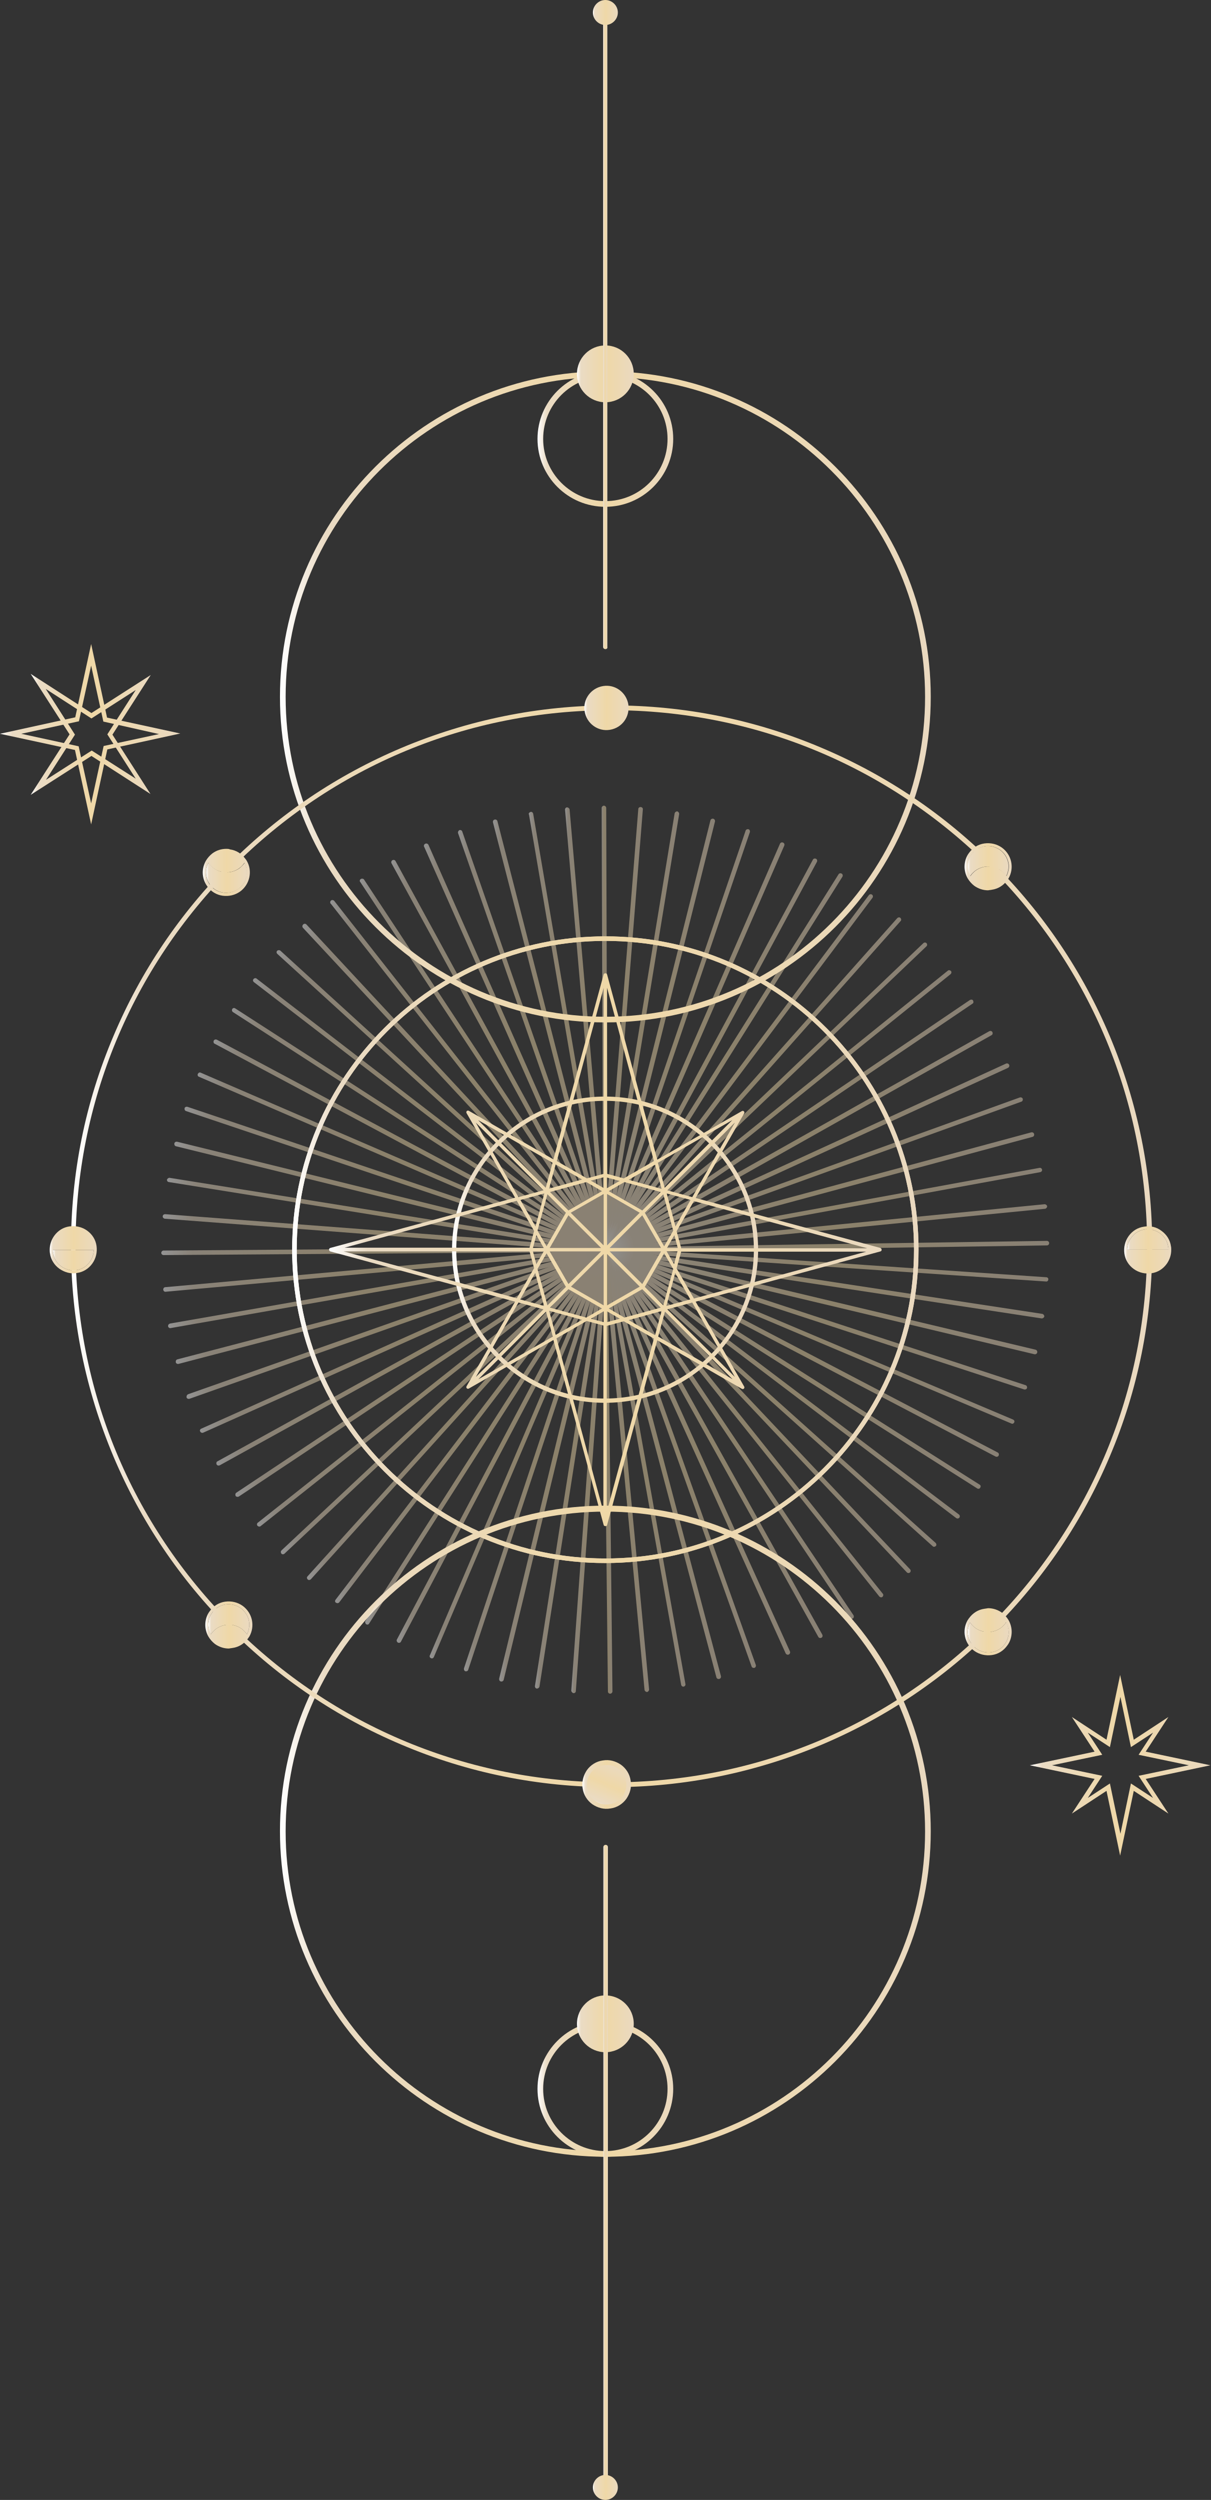 <?xml version="1.0" encoding="UTF-8"?> <svg xmlns="http://www.w3.org/2000/svg" width="299" height="617" viewBox="0 0 299 617" fill="none"><rect x="0" y="0" width="299" height="617" fill="#333333" stroke="none"/> <g clip-path="url(#clip0_32_2)"> <path d="M149.465 532.303C140.211 532.303 132.71 524.801 132.71 515.546C132.71 506.291 140.211 498.788 149.465 498.788C158.719 498.788 166.22 506.291 166.22 515.546C166.22 524.801 158.719 532.303 149.465 532.303ZM149.465 500.191C140.982 500.191 134.112 507.062 134.112 515.546C134.112 524.029 140.982 530.9 149.465 530.9C157.948 530.9 164.818 524.029 164.818 515.546C164.818 507.062 157.948 500.191 149.465 500.191Z" fill="url(#paint0_linear_32_2)"></path> <path d="M149.465 506.501C153.337 506.501 156.476 503.362 156.476 499.49C156.476 495.617 153.337 492.478 149.465 492.478C145.593 492.478 142.454 495.617 142.454 499.49C142.454 503.362 145.593 506.501 149.465 506.501Z" fill="url(#paint1_linear_32_2)"></path> <path d="M149.465 252.339C105.158 252.339 69.124 216.301 69.124 171.989C69.124 127.677 105.158 91.638 149.465 91.638C193.772 91.638 229.806 127.677 229.806 171.989C229.806 216.301 193.772 252.339 149.465 252.339ZM149.465 93.041C105.929 93.041 70.526 128.448 70.526 171.989C70.526 215.529 105.929 250.937 149.465 250.937C193 250.937 228.404 215.529 228.404 171.989C228.404 128.448 193 93.041 149.465 93.041Z" fill="url(#paint2_linear_32_2)"></path> <path d="M149.465 532.303C105.158 532.303 69.124 496.264 69.124 451.953C69.124 407.641 105.158 371.602 149.465 371.602C193.772 371.602 229.806 407.641 229.806 451.953C229.806 496.264 193.772 532.303 149.465 532.303ZM149.465 373.075C105.929 373.075 70.526 408.482 70.526 452.023C70.526 495.563 105.929 530.971 149.465 530.971C193 530.971 228.404 495.563 228.404 452.023C228.404 408.482 193 373.075 149.465 373.075Z" fill="url(#paint3_linear_32_2)"></path> <path d="M149.465 125.083C140.211 125.083 132.71 117.581 132.71 108.326C132.71 99.07 140.211 91.568 149.465 91.568C158.719 91.568 166.22 99.07 166.22 108.326C166.22 117.581 158.719 125.083 149.465 125.083ZM149.465 92.971C140.982 92.971 134.112 99.842 134.112 108.326C134.112 116.809 140.982 123.68 149.465 123.68C157.948 123.68 164.818 116.809 164.818 108.326C164.818 99.842 157.948 92.971 149.465 92.971Z" fill="url(#paint4_linear_32_2)"></path> <path d="M149.465 99.281C153.337 99.281 156.476 96.142 156.476 92.269C156.476 88.397 153.337 85.258 149.465 85.258C145.593 85.258 142.454 88.397 142.454 92.269C142.454 96.142 145.593 99.281 149.465 99.281Z" fill="url(#paint5_linear_32_2)"></path> <path d="M150.026 613.494H148.974V455.879C148.974 455.598 149.185 455.318 149.535 455.318C149.815 455.318 150.096 455.528 150.096 455.879V613.494H150.026Z" fill="url(#paint6_linear_32_2)"></path> <path d="M149.465 160.21C149.185 160.21 148.904 159.999 148.904 159.649V2.314H149.956V159.649C150.026 159.999 149.815 160.21 149.465 160.21Z" fill="url(#paint7_linear_32_2)"></path> <path d="M146.38 3.085C146.38 1.402 147.782 0 149.465 0C151.147 0 152.55 1.402 152.55 3.085C152.55 4.768 151.147 6.17 149.465 6.17C147.782 6.17 146.38 4.768 146.38 3.085Z" fill="url(#paint8_linear_32_2)"></path> <path d="M146.38 613.915C146.38 612.232 147.782 610.83 149.465 610.83C151.147 610.83 152.55 612.232 152.55 613.915C152.55 615.598 151.147 617 149.465 617C147.782 617 146.38 615.598 146.38 613.915Z" fill="url(#paint9_linear_32_2)"></path> <g opacity="0.47"> <path d="M148.904 308.43C148.904 308.36 148.904 308.22 148.974 308.149L207.022 215.81C207.162 215.529 207.512 215.459 207.793 215.599C208.073 215.74 208.143 216.09 208.003 216.371L149.956 308.71C149.815 308.991 149.465 309.061 149.185 308.921C148.974 308.851 148.904 308.64 148.904 308.43Z" fill="url(#paint10_linear_32_2)"></path> <path d="M148.904 308.43C148.904 308.29 148.974 308.219 149.044 308.079L214.523 220.928C214.733 220.648 215.084 220.648 215.294 220.788C215.574 220.998 215.574 221.349 215.434 221.559L149.956 308.78C149.745 309.061 149.395 309.061 149.185 308.921C148.974 308.78 148.904 308.64 148.904 308.43Z" fill="url(#paint11_linear_32_2)"></path> <path d="M148.904 308.43C148.904 308.29 148.974 308.149 149.044 308.079L221.533 226.607C221.744 226.397 222.094 226.327 222.305 226.537C222.515 226.747 222.585 227.098 222.375 227.308L149.886 308.851C149.675 309.061 149.325 309.131 149.114 308.921C148.974 308.78 148.904 308.64 148.904 308.43Z" fill="url(#paint12_linear_32_2)"></path> <path d="M148.904 308.43C148.904 308.29 148.974 308.149 149.044 308.009L227.983 232.777C228.193 232.567 228.544 232.567 228.754 232.777C228.965 232.988 228.965 233.338 228.754 233.549L149.815 308.851C149.605 309.061 149.255 309.061 149.044 308.851C148.974 308.71 148.904 308.57 148.904 308.43Z" fill="url(#paint13_linear_32_2)"></path> <path d="M148.904 308.43C148.904 308.29 148.974 308.079 149.114 308.009L234.012 239.578C234.223 239.368 234.573 239.438 234.783 239.648C234.994 239.859 234.924 240.209 234.713 240.42L149.815 308.851C149.605 309.061 149.255 308.991 149.044 308.78C148.974 308.71 148.904 308.57 148.904 308.43Z" fill="url(#paint14_linear_32_2)"></path> <path d="M148.904 308.43C148.904 308.22 148.974 308.079 149.185 307.939L239.48 246.8C239.761 246.66 240.111 246.66 240.252 246.94C240.392 247.221 240.392 247.571 240.111 247.711L149.815 308.851C149.535 308.991 149.185 308.991 149.044 308.71C148.904 308.71 148.904 308.57 148.904 308.43Z" fill="url(#paint15_linear_32_2)"></path> <path d="M148.904 308.43C148.904 308.22 148.974 308.079 149.185 307.939L244.248 254.512C244.528 254.372 244.879 254.442 245.019 254.723C245.159 255.003 245.089 255.354 244.808 255.494L149.745 308.991C149.465 309.131 149.114 309.061 148.974 308.78C148.904 308.64 148.904 308.57 148.904 308.43Z" fill="url(#paint16_linear_32_2)"></path> <path d="M148.904 308.43C148.904 308.22 149.044 308.009 149.255 307.939L248.384 262.505C248.664 262.365 249.015 262.505 249.155 262.786C249.295 263.066 249.155 263.417 248.875 263.557L149.745 308.991C149.465 309.131 149.114 308.991 148.974 308.71C148.904 308.64 148.904 308.57 148.904 308.43Z" fill="url(#paint17_linear_32_2)"></path> <path d="M148.904 308.43C148.904 308.219 149.044 308.009 149.255 307.869L251.819 270.849C252.099 270.779 252.45 270.919 252.52 271.199C252.59 271.48 252.45 271.831 252.17 271.901L149.605 308.921C149.325 308.991 148.974 308.851 148.904 308.57C148.904 308.57 148.904 308.5 148.904 308.43Z" fill="url(#paint18_linear_32_2)"></path> <path d="M148.904 308.43C148.904 308.149 149.044 307.939 149.325 307.869L254.623 279.473C254.904 279.403 255.254 279.543 255.324 279.894C255.394 280.174 255.254 280.525 254.904 280.595L149.605 308.991C149.325 309.061 148.974 308.921 148.904 308.57C148.904 308.57 148.904 308.5 148.904 308.43Z" fill="url(#paint19_linear_32_2)"></path> <path d="M148.904 308.43C148.904 308.149 149.114 307.939 149.395 307.869L256.656 288.237C256.937 288.167 257.217 288.377 257.287 288.658C257.357 288.938 257.147 289.219 256.867 289.289L149.605 308.921C149.325 308.991 149.044 308.781 148.974 308.5C148.904 308.5 148.904 308.5 148.904 308.43Z" fill="url(#paint20_linear_32_2)"></path> <path d="M148.904 308.43C148.904 308.149 149.114 307.869 149.395 307.869L257.918 297.212C258.199 297.212 258.479 297.422 258.549 297.702C258.549 297.983 258.339 298.263 258.058 298.333L149.535 308.991C149.185 309.061 148.904 308.851 148.904 308.43C148.904 308.5 148.904 308.5 148.904 308.43Z" fill="url(#paint21_linear_32_2)"></path> <path d="M148.904 308.43C148.904 308.149 149.114 307.869 149.465 307.869L258.479 306.256C258.759 306.256 259.04 306.467 259.04 306.817C259.04 307.098 258.83 307.378 258.479 307.378L149.465 308.991C149.185 308.991 148.904 308.78 148.904 308.43Z" fill="url(#paint22_linear_32_2)"></path> <path d="M148.904 308.43C148.904 308.079 149.185 307.869 149.535 307.869L258.339 315.231C258.619 315.231 258.9 315.511 258.83 315.792C258.83 316.072 258.549 316.353 258.269 316.283L149.465 308.921C149.114 308.991 148.904 308.78 148.904 308.43Z" fill="url(#paint23_linear_32_2)"></path> <path d="M148.904 308.43V308.36C148.974 308.079 149.255 307.869 149.535 307.869L257.357 324.276C257.638 324.346 257.848 324.626 257.848 324.907C257.778 325.187 257.498 325.397 257.217 325.397L149.395 308.991C149.114 308.991 148.904 308.71 148.904 308.43Z" fill="url(#paint24_linear_32_2)"></path> <path d="M148.904 308.43C148.904 308.36 148.904 308.36 148.904 308.29C148.974 308.009 149.255 307.799 149.605 307.869L255.675 333.11C255.955 333.18 256.166 333.46 256.095 333.811C256.025 334.091 255.745 334.302 255.394 334.232L149.325 308.991C149.044 308.921 148.904 308.71 148.904 308.43Z" fill="url(#paint25_linear_32_2)"></path> <path d="M148.904 308.43C148.904 308.36 148.904 308.29 148.904 308.29C148.974 308.009 149.325 307.869 149.605 307.939L253.221 341.874C253.502 341.944 253.642 342.295 253.572 342.575C253.502 342.856 253.151 342.996 252.871 342.926L149.255 308.991C149.044 308.921 148.904 308.71 148.904 308.43Z" fill="url(#paint26_linear_32_2)"></path> <path d="M148.904 308.43C148.904 308.36 148.904 308.29 148.974 308.219C149.114 307.939 149.395 307.799 149.675 307.939L250.136 350.358C250.417 350.498 250.557 350.778 250.417 351.059C250.277 351.339 249.996 351.48 249.716 351.339L149.255 308.921C149.044 308.851 148.904 308.71 148.904 308.43Z" fill="url(#paint27_linear_32_2)"></path> <path d="M148.904 308.43C148.904 308.36 148.904 308.22 148.974 308.149C149.114 307.869 149.465 307.799 149.745 307.939L246.351 358.491C246.631 358.631 246.701 358.982 246.561 359.262C246.421 359.543 246.07 359.613 245.79 359.473L149.185 308.921C148.974 308.851 148.904 308.64 148.904 308.43Z" fill="url(#paint28_linear_32_2)"></path> <path d="M148.904 308.43C148.904 308.36 148.904 308.22 148.974 308.149C149.114 307.869 149.465 307.799 149.745 308.009L241.864 366.414C242.144 366.554 242.215 366.905 242.004 367.185C241.864 367.466 241.514 367.536 241.233 367.325L149.114 308.921C148.974 308.851 148.904 308.64 148.904 308.43Z" fill="url(#paint29_linear_32_2)"></path> <path d="M148.904 308.43C148.904 308.29 148.974 308.22 149.044 308.079C149.255 307.799 149.605 307.799 149.815 307.939L236.746 373.776C237.027 373.986 237.027 374.337 236.887 374.547C236.676 374.828 236.326 374.828 236.115 374.687L149.185 308.851C148.974 308.781 148.904 308.64 148.904 308.43Z" fill="url(#paint30_linear_32_2)"></path> <path d="M148.904 308.43C148.904 308.29 148.974 308.149 149.044 308.079C149.255 307.869 149.605 307.799 149.815 308.009L230.998 380.787C231.208 380.997 231.278 381.348 231.068 381.558C230.857 381.769 230.507 381.839 230.297 381.629L149.114 308.851C148.974 308.78 148.904 308.64 148.904 308.43Z" fill="url(#paint31_linear_32_2)"></path> <path d="M148.904 308.43C148.904 308.29 148.974 308.149 149.044 308.009C149.255 307.799 149.605 307.799 149.815 308.009L224.688 387.308C224.898 387.518 224.898 387.869 224.688 388.079C224.478 388.289 224.127 388.289 223.917 388.079L149.044 308.851C148.974 308.71 148.904 308.57 148.904 308.43Z" fill="url(#paint32_linear_32_2)"></path> <path d="M148.904 308.43C148.904 308.29 148.974 308.079 149.114 308.009C149.325 307.799 149.675 307.869 149.886 308.079L217.958 393.338C218.168 393.548 218.098 393.898 217.888 394.109C217.678 394.319 217.327 394.249 217.117 394.039L149.044 308.851C148.974 308.71 148.904 308.57 148.904 308.43Z" fill="url(#paint33_linear_32_2)"></path> <path d="M148.904 308.43C148.904 308.219 148.974 308.079 149.185 307.939C149.465 307.799 149.815 307.869 149.956 308.079L210.737 398.666C210.877 398.947 210.807 399.297 210.597 399.437C210.317 399.578 209.966 399.507 209.826 399.297L149.044 308.71C148.904 308.64 148.904 308.57 148.904 308.43Z" fill="url(#paint34_linear_32_2)"></path> <path d="M148.904 308.43C148.904 308.22 148.974 308.009 149.185 307.939C149.465 307.799 149.815 307.869 149.956 308.149L203.026 403.434C203.166 403.714 203.096 404.065 202.815 404.205C202.535 404.345 202.184 404.275 202.044 403.995L148.974 308.71C148.904 308.64 148.904 308.57 148.904 308.43Z" fill="url(#paint35_linear_32_2)"></path> <path d="M148.904 308.43C148.904 308.219 149.044 308.009 149.255 307.939C149.535 307.799 149.886 307.939 150.026 308.219L195.034 407.571C195.174 407.851 195.034 408.202 194.753 408.342C194.473 408.482 194.122 408.342 193.982 408.061L148.974 308.71C148.904 308.64 148.904 308.57 148.904 308.43Z" fill="url(#paint36_linear_32_2)"></path> <path d="M148.904 308.43C148.904 308.22 149.044 308.009 149.255 307.869C149.535 307.799 149.886 307.939 149.956 308.22L186.621 410.936C186.691 411.216 186.551 411.567 186.27 411.637C185.99 411.707 185.639 411.567 185.569 411.287L148.904 308.57C148.904 308.57 148.904 308.5 148.904 308.43Z" fill="url(#paint37_linear_32_2)"></path> <path d="M148.904 308.43C148.904 308.149 149.044 307.939 149.325 307.869C149.605 307.799 149.956 307.939 150.026 308.29L177.998 413.67C178.068 413.951 177.928 414.301 177.577 414.372C177.297 414.442 176.946 414.301 176.876 413.951L148.904 308.57C148.904 308.57 148.904 308.5 148.904 308.43Z" fill="url(#paint38_linear_32_2)"></path> <path d="M148.904 308.43C148.904 308.149 149.114 307.939 149.395 307.869C149.675 307.799 149.956 308.009 150.026 308.29L169.235 415.634C169.305 415.914 169.095 416.195 168.814 416.265C168.534 416.335 168.253 416.124 168.183 415.844L148.974 308.5C148.904 308.5 148.904 308.5 148.904 308.43Z" fill="url(#paint39_linear_32_2)"></path> <path d="M148.904 308.43C148.904 308.149 149.114 307.869 149.395 307.869C149.675 307.869 149.956 308.079 150.026 308.36L160.261 416.966C160.261 417.246 160.051 417.527 159.77 417.597C159.49 417.597 159.21 417.387 159.14 417.106L148.904 308.43C148.904 308.5 148.904 308.5 148.904 308.43Z" fill="url(#paint40_linear_32_2)"></path> <path d="M148.904 308.43C148.904 308.149 149.185 307.869 149.465 307.869C149.745 307.869 150.026 308.079 150.026 308.43L151.218 417.457C151.218 417.737 150.937 418.018 150.657 418.018C150.376 418.018 150.096 417.807 150.096 417.457L148.904 308.43Z" fill="url(#paint41_linear_32_2)"></path> <path d="M141.052 417.246L148.904 308.43C148.904 308.149 149.185 307.869 149.535 307.939C149.816 307.939 150.096 308.22 150.026 308.57L142.174 417.386C142.174 417.667 141.894 417.947 141.543 417.877C141.333 417.807 141.052 417.527 141.052 417.246Z" fill="url(#paint42_linear_32_2)"></path> <path d="M132.079 416.195V416.124L148.904 308.36C148.974 308.079 149.255 307.869 149.535 307.869C149.815 307.939 150.026 308.22 150.026 308.5L133.2 416.265C133.13 416.545 132.85 416.756 132.57 416.756C132.289 416.756 132.079 416.475 132.079 416.195Z" fill="url(#paint43_linear_32_2)"></path> <path d="M123.245 414.442C123.245 414.372 123.245 414.372 123.245 414.301L148.904 308.29C148.974 308.009 149.255 307.799 149.605 307.869C149.886 307.939 150.096 308.22 150.026 308.57L124.367 414.582C124.297 414.862 124.017 415.073 123.666 415.003C123.386 414.932 123.245 414.722 123.245 414.442Z" fill="url(#paint44_linear_32_2)"></path> <path d="M114.552 411.988C114.552 411.918 114.552 411.848 114.552 411.777L148.904 308.29C148.974 308.009 149.325 307.869 149.605 307.939C149.886 308.009 150.026 308.36 149.956 308.64L115.604 412.128C115.534 412.408 115.183 412.549 114.903 412.479C114.693 412.408 114.552 412.198 114.552 411.988Z" fill="url(#paint45_linear_32_2)"></path> <path d="M106.07 408.762C106.07 408.692 106.07 408.622 106.14 408.552L148.974 308.219C149.114 307.939 149.395 307.799 149.675 307.939C149.956 308.079 150.096 308.36 149.956 308.64L107.121 408.973C106.981 409.253 106.701 409.393 106.42 409.253C106.21 409.183 106.07 408.973 106.07 408.762Z" fill="url(#paint46_linear_32_2)"></path> <path d="M97.937 404.906C97.937 404.836 97.937 404.696 98.007 404.626L148.974 308.22C149.114 307.939 149.465 307.869 149.745 308.009C150.026 308.149 150.096 308.5 149.956 308.78L98.989 405.187C98.849 405.467 98.498 405.537 98.218 405.397C98.078 405.257 97.937 405.117 97.937 404.906Z" fill="url(#paint47_linear_32_2)"></path> <path d="M90.156 400.349C90.156 400.279 90.156 400.139 90.226 400.068L148.974 308.22C149.114 307.939 149.465 307.869 149.745 308.079C150.026 308.22 150.096 308.57 149.886 308.851L91.137 400.699C90.997 400.98 90.646 401.05 90.366 400.84C90.226 400.699 90.156 400.489 90.156 400.349Z" fill="url(#paint48_linear_32_2)"></path> <path d="M82.725 395.16C82.725 395.02 82.795 394.95 82.865 394.81L149.044 308.149C149.255 307.869 149.605 307.869 149.815 308.009C150.096 308.22 150.096 308.57 149.956 308.78L83.776 395.441C83.566 395.721 83.215 395.721 83.005 395.581C82.795 395.511 82.725 395.301 82.725 395.16Z" fill="url(#paint49_linear_32_2)"></path> <path d="M75.784 389.411C75.784 389.271 75.854 389.131 75.924 389.061L149.044 308.15C149.255 307.939 149.605 307.869 149.815 308.079C150.026 308.29 150.096 308.64 149.886 308.851L76.766 389.762C76.555 389.972 76.205 390.042 75.994 389.832C75.854 389.692 75.784 389.551 75.784 389.411Z" fill="url(#paint50_linear_32_2)"></path> <path d="M69.334 383.031C69.334 382.891 69.404 382.75 69.545 382.61L149.114 308.009C149.325 307.799 149.675 307.799 149.886 308.009C150.096 308.22 150.096 308.57 149.886 308.78L70.246 383.451C70.035 383.662 69.685 383.662 69.475 383.451C69.404 383.311 69.334 383.171 69.334 383.031Z" fill="url(#paint51_linear_32_2)"></path> <path d="M63.446 376.23C63.446 376.09 63.516 375.879 63.656 375.809L149.114 308.079C149.325 307.869 149.675 307.939 149.886 308.15C150.096 308.36 150.026 308.71 149.815 308.921L64.357 376.651C64.147 376.861 63.796 376.791 63.586 376.58C63.446 376.44 63.446 376.3 63.446 376.23Z" fill="url(#paint52_linear_32_2)"></path> <path d="M58.117 368.868C58.117 368.657 58.188 368.517 58.398 368.377L149.185 307.939C149.465 307.799 149.815 307.869 149.956 308.079C150.096 308.36 150.026 308.71 149.815 308.851L58.959 369.359C58.678 369.499 58.328 369.429 58.188 369.218C58.117 369.078 58.117 369.008 58.117 368.868Z" fill="url(#paint53_linear_32_2)"></path> <path d="M53.42 361.155C53.42 360.945 53.49 360.735 53.701 360.665L149.185 307.939C149.465 307.799 149.815 307.869 149.956 308.149C150.096 308.43 150.026 308.78 149.745 308.921L54.262 361.646C53.981 361.786 53.631 361.716 53.49 361.436C53.42 361.366 53.42 361.225 53.42 361.155Z" fill="url(#paint54_linear_32_2)"></path> <path d="M49.354 353.092C49.354 352.882 49.495 352.672 49.705 352.602L149.185 308.009C149.465 307.869 149.816 308.009 149.956 308.29C150.096 308.57 149.956 308.921 149.675 309.061L50.196 353.583C49.915 353.723 49.565 353.583 49.424 353.303C49.424 353.233 49.354 353.162 49.354 353.092Z" fill="url(#paint55_linear_32_2)"></path> <path d="M46.059 344.679C46.059 344.468 46.2 344.258 46.41 344.118L149.255 307.869C149.535 307.799 149.886 307.939 149.956 308.22C150.026 308.5 149.886 308.851 149.605 308.921L46.76 345.239C46.48 345.31 46.129 345.169 46.059 344.889C46.059 344.819 46.059 344.749 46.059 344.679Z" fill="url(#paint56_linear_32_2)"></path> <path d="M43.395 336.055C43.395 335.774 43.535 335.564 43.816 335.494L149.325 307.939C149.605 307.869 149.956 308.009 150.026 308.36C150.096 308.64 149.956 308.991 149.605 309.061L44.096 336.616C43.816 336.686 43.465 336.546 43.395 336.195C43.395 336.125 43.395 336.125 43.395 336.055Z" fill="url(#paint57_linear_32_2)"></path> <path d="M41.502 327.22C41.502 326.94 41.713 326.729 41.993 326.659L149.395 307.869C149.675 307.799 149.956 308.009 150.026 308.29C150.096 308.57 149.886 308.851 149.605 308.921L42.133 327.781C41.853 327.851 41.573 327.641 41.502 327.361C41.502 327.29 41.502 327.22 41.502 327.22Z" fill="url(#paint58_linear_32_2)"></path> <path d="M40.311 318.246C40.311 317.965 40.521 317.685 40.801 317.685L149.395 307.869C149.675 307.869 149.956 308.079 150.026 308.36C150.026 308.64 149.815 308.921 149.535 308.991L40.942 318.807C40.591 318.877 40.311 318.596 40.311 318.246C40.311 318.316 40.311 318.246 40.311 318.246Z" fill="url(#paint59_linear_32_2)"></path> <path d="M39.82 309.201C39.82 308.921 40.1 308.64 40.381 308.64L149.465 307.869C149.745 307.869 150.026 308.149 150.026 308.43C150.026 308.71 149.745 308.991 149.465 308.991L40.381 309.762C40.1 309.762 39.82 309.552 39.82 309.201Z" fill="url(#paint60_linear_32_2)"></path> <path d="M40.17 300.227C40.17 300.156 40.17 300.156 40.17 300.227C40.17 299.876 40.451 299.666 40.801 299.666L149.535 307.939C149.815 307.939 150.096 308.22 150.026 308.57C150.026 308.851 149.745 309.131 149.395 309.061L40.661 300.787C40.381 300.717 40.17 300.507 40.17 300.227Z" fill="url(#paint61_linear_32_2)"></path> <path d="M41.222 291.252V291.182C41.292 290.901 41.573 290.691 41.853 290.691L149.535 307.939C149.815 308.009 150.026 308.29 150.026 308.57C149.956 308.851 149.675 309.061 149.395 309.061L41.713 291.743C41.432 291.743 41.222 291.462 41.222 291.252Z" fill="url(#paint62_linear_32_2)"></path> <path d="M43.045 282.348C43.045 282.277 43.045 282.277 43.045 282.207C43.115 281.927 43.395 281.717 43.746 281.787L149.605 307.869C149.886 307.939 150.096 308.22 150.026 308.57C149.956 308.851 149.675 309.061 149.325 308.991L43.465 282.908C43.185 282.838 43.045 282.628 43.045 282.348Z" fill="url(#paint63_linear_32_2)"></path> <path d="M45.569 273.724C45.569 273.654 45.569 273.583 45.569 273.513C45.639 273.233 45.989 273.093 46.27 273.163L149.605 307.939C149.886 308.009 150.026 308.36 149.956 308.64C149.886 308.921 149.535 309.061 149.255 308.991L45.919 274.214C45.709 274.144 45.569 273.934 45.569 273.724Z" fill="url(#paint64_linear_32_2)"></path> <path d="M48.794 265.24C48.794 265.17 48.794 265.1 48.864 265.03C49.004 264.749 49.284 264.609 49.565 264.749L149.675 307.939C149.956 308.079 150.096 308.36 149.956 308.64C149.815 308.921 149.535 309.061 149.255 308.921L49.074 265.731C48.864 265.661 48.794 265.45 48.794 265.24Z" fill="url(#paint65_linear_32_2)"></path> <path d="M52.719 257.107C52.719 257.037 52.719 256.896 52.789 256.826C52.93 256.546 53.28 256.476 53.561 256.616L149.745 307.939C150.026 308.079 150.096 308.43 149.956 308.71C149.815 308.991 149.465 309.061 149.185 308.921L53 257.597C52.789 257.527 52.719 257.317 52.719 257.107Z" fill="url(#paint66_linear_32_2)"></path> <path d="M57.276 249.324C57.276 249.254 57.276 249.114 57.346 249.044C57.486 248.763 57.837 248.693 58.117 248.903L149.745 308.009C150.026 308.149 150.096 308.5 149.886 308.78C149.745 309.061 149.395 309.131 149.114 308.921L57.557 249.815C57.346 249.675 57.276 249.534 57.276 249.324Z" fill="url(#paint67_linear_32_2)"></path> <path d="M62.464 241.962C62.464 241.822 62.534 241.752 62.604 241.612C62.815 241.401 63.165 241.331 63.375 241.542L149.815 308.079C150.026 308.29 150.096 308.64 149.886 308.851C149.675 309.061 149.325 309.131 149.114 308.921L62.674 242.383C62.534 242.243 62.464 242.102 62.464 241.962Z" fill="url(#paint68_linear_32_2)"></path> <path d="M68.283 235.021C68.283 234.881 68.353 234.741 68.423 234.67C68.633 234.46 68.984 234.46 69.194 234.6L149.815 308.079C150.026 308.29 150.026 308.64 149.886 308.851C149.675 309.061 149.325 309.061 149.114 308.921L68.493 235.442C68.353 235.301 68.283 235.161 68.283 235.021Z" fill="url(#paint69_linear_32_2)"></path> <path d="M74.662 228.571C74.662 228.43 74.733 228.29 74.873 228.15C75.083 227.939 75.433 227.939 75.644 228.15L149.886 308.009C150.096 308.22 150.096 308.57 149.886 308.781C149.675 308.991 149.325 308.991 149.114 308.781L74.803 228.991C74.662 228.851 74.662 228.711 74.662 228.571Z" fill="url(#paint70_linear_32_2)"></path> <path d="M81.533 222.681C81.533 222.541 81.603 222.33 81.743 222.26C81.953 222.05 82.304 222.12 82.514 222.33L149.886 308.079C150.096 308.29 150.026 308.64 149.815 308.851C149.605 309.061 149.255 308.991 149.044 308.781L81.673 223.032C81.533 222.961 81.533 222.821 81.533 222.681Z" fill="url(#paint71_linear_32_2)"></path> <path d="M88.824 217.422C88.824 217.212 88.894 217.072 89.104 216.932C89.385 216.791 89.735 216.861 89.875 217.072L149.956 308.079C150.096 308.36 150.026 308.71 149.815 308.851C149.535 308.991 149.185 308.921 149.044 308.71L88.964 217.703C88.894 217.633 88.824 217.563 88.824 217.422Z" fill="url(#paint72_linear_32_2)"></path> <path d="M96.605 212.795C96.605 212.585 96.746 212.374 96.886 212.304C97.166 212.164 97.517 212.234 97.657 212.514L149.956 308.22C150.096 308.5 150.026 308.851 149.745 308.991C149.465 309.131 149.114 309.061 148.974 308.78L96.675 213.075C96.605 212.935 96.605 212.865 96.605 212.795Z" fill="url(#paint73_linear_32_2)"></path> <path d="M104.668 208.728C104.668 208.518 104.808 208.308 105.018 208.238C105.298 208.097 105.649 208.238 105.789 208.518L150.026 308.22C150.166 308.5 150.026 308.851 149.745 308.991C149.465 309.131 149.114 308.991 148.974 308.71L104.738 209.009C104.668 208.939 104.668 208.869 104.668 208.728Z" fill="url(#paint74_linear_32_2)"></path> <path d="M113.08 205.433C113.08 205.223 113.22 205.012 113.431 204.872C113.711 204.802 114.062 204.942 114.132 205.223L149.956 308.22C150.026 308.5 149.886 308.851 149.605 308.921C149.325 308.991 148.974 308.851 148.904 308.57L113.08 205.573C113.08 205.573 113.08 205.503 113.08 205.433Z" fill="url(#paint75_linear_32_2)"></path> <path d="M121.703 202.839C121.703 202.558 121.843 202.348 122.124 202.278C122.404 202.208 122.755 202.348 122.825 202.699L150.026 308.29C150.096 308.57 149.956 308.921 149.605 308.991C149.325 309.061 148.974 308.921 148.904 308.57L121.703 202.909C121.773 202.909 121.703 202.909 121.703 202.839Z" fill="url(#paint76_linear_32_2)"></path> <path d="M130.536 200.946C130.536 200.665 130.747 200.455 131.027 200.385C131.308 200.315 131.588 200.525 131.658 200.876L150.026 308.36C150.096 308.64 149.886 308.921 149.535 308.991C149.255 309.061 148.974 308.851 148.904 308.5L130.607 201.016L130.536 200.946Z" fill="url(#paint77_linear_32_2)"></path> <path d="M139.51 199.824C139.51 199.543 139.72 199.263 140.001 199.263C140.281 199.263 140.562 199.473 140.632 199.754L150.026 308.43C150.026 308.71 149.816 308.991 149.535 309.061C149.255 309.061 148.974 308.851 148.904 308.57L139.51 199.824Z" fill="url(#paint78_linear_32_2)"></path> <path d="M148.554 199.403C148.554 199.123 148.834 198.842 149.114 198.842C149.395 198.842 149.675 199.123 149.675 199.403L150.026 308.5C150.026 308.78 149.745 309.061 149.465 309.061C149.185 309.061 148.904 308.78 148.904 308.5L148.554 199.403Z" fill="url(#paint79_linear_32_2)"></path> <path d="M148.904 308.43L157.597 199.684C157.597 199.403 157.878 199.123 158.228 199.193C158.509 199.193 158.789 199.473 158.719 199.824L150.026 308.5C150.026 308.781 149.745 309.061 149.395 308.991C149.114 308.991 148.904 308.781 148.904 308.43Z" fill="url(#paint80_linear_32_2)"></path> <path d="M148.904 308.43V308.36L166.571 200.735C166.641 200.455 166.921 200.245 167.202 200.245C167.482 200.315 167.692 200.595 167.692 200.876L150.026 308.57C149.956 308.851 149.675 309.061 149.395 309.061C149.114 308.991 148.904 308.71 148.904 308.43Z" fill="url(#paint81_linear_32_2)"></path> <path d="M148.904 308.43C148.904 308.36 148.904 308.36 148.904 308.29L175.404 202.488C175.474 202.208 175.755 201.997 176.105 202.068C176.385 202.138 176.596 202.418 176.526 202.769L150.026 308.57C149.956 308.851 149.675 309.061 149.325 308.991C149.044 308.921 148.904 308.71 148.904 308.43Z" fill="url(#paint82_linear_32_2)"></path> <path d="M148.904 308.43C148.904 308.36 148.904 308.29 148.904 308.22L184.097 205.012C184.167 204.732 184.518 204.592 184.798 204.662C185.079 204.732 185.219 205.082 185.149 205.363L149.956 308.57C149.886 308.851 149.535 308.991 149.255 308.921C149.044 308.921 148.904 308.71 148.904 308.43Z" fill="url(#paint83_linear_32_2)"></path> <path d="M148.904 308.43C148.904 308.36 148.904 308.29 148.974 308.22L192.58 208.238C192.72 207.957 193 207.817 193.351 207.957C193.631 208.097 193.772 208.378 193.631 208.728L150.026 308.71C149.886 308.991 149.605 309.131 149.255 308.991C149.044 308.851 148.904 308.64 148.904 308.43Z" fill="url(#paint84_linear_32_2)"></path> <path d="M148.904 308.43C148.904 308.36 148.904 308.22 148.974 308.149L200.712 212.164C200.852 211.883 201.203 211.813 201.483 211.954C201.764 212.094 201.834 212.444 201.694 212.725L149.956 308.71C149.815 308.991 149.465 309.061 149.185 308.921C148.974 308.851 148.904 308.64 148.904 308.43Z" fill="url(#paint85_linear_32_2)"></path> </g> <path d="M72.138 308.43C72.138 265.801 106.841 231.095 149.465 231.095C192.089 231.095 226.791 265.801 226.791 308.43C226.791 351.059 192.089 385.765 149.465 385.765C106.841 385.835 72.138 351.129 72.138 308.43ZM225.67 308.43C225.67 266.362 191.458 232.216 149.465 232.216C107.402 232.216 73.26 266.432 73.26 308.43C73.26 350.498 107.472 384.643 149.465 384.643C191.458 384.714 225.67 350.498 225.67 308.43Z" fill="url(#paint86_linear_32_2)"></path> <path d="M17.526 307.589C17.526 289.569 21.032 272.111 28.042 255.634C34.772 239.719 44.377 225.485 56.645 213.216C68.914 200.946 83.145 191.34 99.059 184.609C115.534 177.668 132.99 174.092 151.007 174.092C169.024 174.092 186.481 177.598 202.955 184.609C218.869 191.34 233.101 200.946 245.369 213.216C257.638 225.485 267.242 239.719 273.972 255.634C280.913 272.111 284.488 289.569 284.488 307.589C284.488 325.608 280.983 343.066 273.972 359.543C267.242 375.459 257.638 389.692 245.369 401.961C233.101 414.231 218.869 423.837 202.955 430.568C186.481 437.509 169.024 441.085 151.007 441.085C132.99 441.085 115.534 437.579 99.059 430.568C83.145 423.837 68.914 414.231 56.645 401.961C44.377 389.692 34.772 375.459 28.042 359.543C21.102 343.066 17.526 325.608 17.526 307.589ZM283.226 307.589C283.226 272.251 269.486 239.017 244.458 214.057C219.5 189.096 186.27 175.284 150.937 175.284C115.604 175.284 82.374 189.026 57.416 214.057C32.459 239.017 18.648 272.251 18.648 307.589C18.648 342.926 32.389 376.16 57.416 401.12C82.374 426.081 115.604 439.893 150.937 439.893C186.27 439.893 219.5 426.151 244.458 401.12C269.415 376.16 283.226 342.926 283.226 307.589Z" fill="url(#paint87_linear_32_2)"></path> <path d="M154.727 442.623C155.949 439.861 154.701 436.631 151.939 435.409C149.177 434.187 145.948 435.435 144.726 438.197C143.504 440.959 144.752 444.189 147.514 445.411C150.276 446.633 153.505 445.385 154.727 442.623Z" fill="url(#paint88_linear_32_2)"></path> <path d="M143.786 440.384C143.786 439.122 144.207 437.93 144.908 436.878C145.819 435.616 147.222 434.705 148.834 434.494C150.446 434.214 151.989 434.634 153.321 435.546C154.583 436.457 155.494 437.86 155.704 439.472C155.985 441.085 155.564 442.627 154.653 443.96C153.741 445.222 152.339 446.133 150.727 446.343C149.114 446.624 147.572 446.203 146.24 445.292C144.978 444.38 144.067 442.978 143.856 441.365C143.786 441.015 143.786 440.734 143.786 440.384ZM154.653 440.454C154.653 440.173 154.653 439.963 154.583 439.683C154.372 438.421 153.671 437.229 152.62 436.527C151.568 435.756 150.306 435.476 148.974 435.686C147.712 435.897 146.52 436.598 145.819 437.649C145.048 438.701 144.768 439.963 144.978 441.295C145.188 442.557 145.89 443.749 146.941 444.45C147.993 445.222 149.255 445.502 150.587 445.292C151.849 445.081 153.04 444.38 153.741 443.329C154.302 442.417 154.653 441.435 154.653 440.454Z" fill="url(#paint89_linear_32_2)"></path> <path d="M150.587 180.122C147.642 180.613 144.838 178.579 144.347 175.565C143.856 172.62 145.89 169.815 148.904 169.324C151.849 168.834 154.653 170.867 155.143 173.882C155.564 176.897 153.601 179.631 150.587 180.122Z" fill="url(#paint90_linear_32_2)"></path> <path d="M72.138 308.43C72.138 265.801 106.841 231.095 149.465 231.095C192.089 231.095 226.791 265.801 226.791 308.43C226.791 351.059 192.089 385.765 149.465 385.765C106.841 385.835 72.138 351.129 72.138 308.43ZM225.67 308.43C225.67 266.362 191.458 232.216 149.465 232.216C107.402 232.216 73.26 266.432 73.26 308.43C73.26 350.498 107.472 384.643 149.465 384.643C191.458 384.714 225.67 350.498 225.67 308.43Z" fill="url(#paint91_linear_32_2)"></path> <path d="M111.608 308.43C111.608 287.606 128.574 270.639 149.395 270.639C170.216 270.639 187.182 287.606 187.182 308.43C187.182 329.254 170.216 346.221 149.395 346.221C128.574 346.291 111.608 329.324 111.608 308.43ZM186.13 308.43C186.13 288.167 169.655 271.69 149.395 271.69C129.134 271.69 112.66 288.167 112.66 308.43C112.66 328.693 129.134 345.169 149.395 345.169C169.725 345.169 186.13 328.693 186.13 308.43Z" fill="url(#paint92_linear_32_2)"></path> <path d="M15.143 312.567C14.021 311.795 13.32 310.603 13.11 309.271C13.04 308.991 13.04 308.71 13.04 308.5H23.135C23.135 309.552 22.784 310.603 22.153 311.445C21.382 312.567 20.19 313.268 18.858 313.478C17.596 313.688 16.265 313.338 15.143 312.567Z" fill="url(#paint93_linear_32_2)"></path> <path d="M18.999 314.179C20.541 313.969 21.873 313.128 22.784 311.865C23.696 310.603 24.046 309.061 23.836 307.518C23.626 305.976 22.784 304.644 21.522 303.732C20.261 302.821 18.718 302.47 17.176 302.681C15.633 302.891 14.302 303.732 13.39 304.994C12.689 305.976 12.268 307.168 12.268 308.43C12.268 308.71 12.268 309.061 12.339 309.341C12.549 310.884 13.39 312.216 14.652 313.128C15.984 314.039 17.456 314.46 18.999 314.179ZM15.143 312.567C14.021 311.795 13.32 310.603 13.11 309.271C13.04 308.991 13.04 308.71 13.04 308.5H23.135C23.135 309.552 22.784 310.603 22.153 311.445C21.382 312.567 20.19 313.268 18.858 313.478C17.596 313.688 16.265 313.338 15.143 312.567Z" fill="url(#paint94_linear_32_2)"></path> <path d="M286.381 304.363C287.503 305.135 288.204 306.326 288.414 307.659C288.484 307.939 288.484 308.149 288.484 308.43H278.319C278.319 307.378 278.669 306.327 279.3 305.485C280.071 304.363 281.263 303.662 282.595 303.452C283.927 303.241 285.259 303.592 286.381 304.363Z" fill="url(#paint95_linear_32_2)"></path> <path d="M282.455 302.751C280.913 302.961 279.581 303.802 278.669 305.064C277.758 306.327 277.407 307.869 277.618 309.412C277.828 310.954 278.669 312.286 279.931 313.198C281.193 314.109 282.736 314.46 284.278 314.249C285.82 314.039 287.152 313.198 288.064 311.936C288.765 310.954 289.185 309.762 289.185 308.5C289.185 308.22 289.185 307.869 289.115 307.589C288.905 306.046 288.064 304.714 286.802 303.802C285.54 302.821 283.997 302.47 282.455 302.751ZM286.381 304.363C287.503 305.135 288.204 306.327 288.414 307.659C288.484 307.939 288.484 308.149 288.484 308.43H278.319C278.319 307.378 278.669 306.327 279.3 305.485C280.071 304.363 281.263 303.662 282.595 303.452C283.927 303.242 285.259 303.592 286.381 304.363Z" fill="url(#paint96_linear_32_2)"></path> <path d="M52.018 403.364C51.107 401.681 51.247 399.578 52.369 398.035C53.14 396.913 54.332 396.212 55.664 396.002C56.996 395.792 58.328 396.142 59.45 396.913C60.782 397.895 61.553 399.437 61.553 400.98C61.553 401.751 61.342 402.593 60.992 403.364C60.641 402.873 60.221 402.452 59.73 402.032C57.276 400.279 53.911 400.77 52.158 403.224C52.018 403.294 52.018 403.364 52.018 403.364Z" fill="url(#paint97_linear_32_2)"></path> <path d="M57.416 406.729C58.959 406.519 60.291 405.678 61.202 404.416C61.342 404.275 61.412 404.065 61.553 403.925C63.025 401.33 62.324 398.105 59.94 396.352C58.678 395.441 57.136 395.09 55.594 395.301C54.051 395.511 52.719 396.352 51.808 397.614C51.037 398.596 50.686 399.858 50.686 401.05C50.686 402.032 50.967 403.083 51.457 403.925C51.878 404.626 52.439 405.257 53.07 405.748C54.051 406.449 55.243 406.869 56.505 406.869C56.785 406.799 57.066 406.799 57.416 406.729ZM52.369 398.035C53.14 396.913 54.332 396.212 55.664 396.002C56.996 395.792 58.328 396.142 59.45 396.913C60.782 397.895 61.553 399.437 61.553 400.98C61.553 401.751 61.342 402.593 60.992 403.364C60.641 402.873 60.221 402.452 59.73 402.032C57.276 400.279 53.911 400.77 52.158 403.224C52.158 403.294 52.088 403.294 52.088 403.364C51.107 401.681 51.247 399.578 52.369 398.035Z" fill="url(#paint98_linear_32_2)"></path> <path d="M51.457 212.935C50.546 214.618 50.686 216.721 51.808 218.264C52.579 219.385 53.771 220.087 55.103 220.297C56.435 220.507 57.767 220.157 58.889 219.385C60.221 218.404 60.992 216.861 60.992 215.319C60.992 214.548 60.782 213.706 60.431 212.935C60.08 213.426 59.66 213.847 59.169 214.267C56.715 216.02 53.35 215.529 51.598 213.075C51.457 213.075 51.457 213.005 51.457 212.935Z" fill="url(#paint99_linear_32_2)"></path> <path d="M55.874 209.5C54.682 209.5 53.49 209.85 52.439 210.621C51.808 211.112 51.247 211.743 50.827 212.444C50.336 213.356 50.055 214.337 50.055 215.319C50.055 216.511 50.406 217.703 51.177 218.755C52.088 220.017 53.42 220.858 54.963 221.068C56.505 221.279 58.047 220.928 59.309 220.017C61.693 218.264 62.394 214.968 60.922 212.444C60.782 212.234 60.711 212.094 60.571 211.953C59.66 210.691 58.328 209.85 56.785 209.64C56.505 209.5 56.225 209.5 55.874 209.5ZM51.457 212.935C51.457 213.005 51.528 213.005 51.528 213.075C53.28 215.529 56.715 216.02 59.099 214.267C59.59 213.917 60.01 213.426 60.361 212.935C60.782 213.706 60.922 214.478 60.922 215.319C60.922 216.861 60.221 218.404 58.819 219.386C57.697 220.157 56.365 220.507 55.033 220.297C53.701 220.087 52.509 219.386 51.738 218.264C50.686 216.721 50.546 214.688 51.457 212.935Z" fill="url(#paint100_linear_32_2)"></path> <path d="M248.454 400.419C249.365 402.102 249.225 404.205 248.103 405.748C247.332 406.87 246.141 407.571 244.808 407.781C243.476 407.991 242.144 407.641 241.023 406.87C239.691 405.888 238.92 404.345 238.92 402.803C238.92 402.032 239.13 401.19 239.48 400.419C239.831 400.91 240.252 401.331 240.742 401.751C243.196 403.504 246.561 403.013 248.314 400.559C248.384 400.489 248.454 400.489 248.454 400.419Z" fill="url(#paint101_linear_32_2)"></path> <path d="M243.056 397.054C241.514 397.264 240.181 398.105 239.27 399.367C239.13 399.508 239.06 399.718 238.92 399.858C237.447 402.452 238.148 405.678 240.532 407.43C241.794 408.342 243.336 408.692 244.879 408.482C246.421 408.272 247.753 407.43 248.664 406.168C249.435 405.187 249.786 403.925 249.786 402.733C249.786 401.751 249.506 400.699 249.015 399.858C248.594 399.157 248.033 398.526 247.402 398.035C246.421 397.334 245.229 396.913 243.967 396.913C243.687 396.983 243.406 396.983 243.056 397.054ZM248.103 405.748C247.332 406.869 246.14 407.571 244.808 407.781C243.476 407.991 242.144 407.641 241.023 406.869C239.691 405.888 238.92 404.345 238.92 402.803C238.92 402.032 239.13 401.19 239.48 400.419C239.831 400.91 240.252 401.331 240.742 401.751C243.196 403.504 246.561 403.013 248.314 400.559C248.314 400.489 248.384 400.489 248.384 400.419C249.365 402.102 249.225 404.205 248.103 405.748Z" fill="url(#paint102_linear_32_2)"></path> <path d="M239.48 216.231C238.569 214.548 238.709 212.444 239.831 210.902C240.602 209.78 241.794 209.079 243.126 208.869C244.458 208.658 245.79 209.009 246.912 209.78C248.244 210.762 249.015 212.304 249.015 213.847C249.015 214.618 248.804 215.459 248.454 216.231C248.103 215.74 247.683 215.319 247.192 214.898C244.738 213.146 241.373 213.636 239.621 216.09C239.551 216.16 239.551 216.16 239.48 216.231Z" fill="url(#paint103_linear_32_2)"></path> <path d="M244.879 219.596C246.421 219.386 247.753 218.544 248.664 217.282C248.804 217.142 248.875 216.932 249.015 216.791C250.487 214.197 249.786 210.972 247.402 209.219C246.14 208.308 244.598 207.957 243.056 208.167C241.514 208.378 240.181 209.219 239.27 210.481C238.499 211.463 238.148 212.725 238.148 213.917C238.148 214.898 238.429 215.95 238.92 216.791C239.34 217.493 239.901 218.124 240.532 218.614C241.513 219.315 242.705 219.736 243.967 219.736C244.248 219.666 244.598 219.666 244.879 219.596ZM239.901 210.902C240.672 209.78 241.864 209.079 243.196 208.869C244.528 208.658 245.86 209.009 246.982 209.78C248.314 210.762 249.085 212.304 249.085 213.847C249.085 214.618 248.875 215.459 248.524 216.231C248.174 215.74 247.753 215.319 247.262 214.898C244.808 213.146 241.443 213.636 239.691 216.09C239.691 216.16 239.621 216.16 239.621 216.231C238.639 214.478 238.779 212.444 239.901 210.902Z" fill="url(#paint104_linear_32_2)"></path> <path d="M0 181.104L18.578 177.037L22.504 158.948L26.43 177.107L44.517 181.033L26.5 184.96L22.504 203.47L18.508 185.1L0 181.104ZM22.504 164.276L19.489 178.019L5.258 181.104L19.419 184.189L22.504 198.281L25.588 184.118L39.259 181.174L25.518 178.089L22.504 164.276Z" fill="url(#paint105_linear_32_2)"></path> <path d="M7.571 166.31L22.574 175.985L37.226 166.59L27.762 181.314L37.156 195.968L22.574 186.572L7.571 196.178L17.176 181.244L7.571 166.31ZM33.51 170.306L22.574 177.317L11.287 170.026L18.508 181.314L11.357 192.462L22.644 185.24L33.51 192.182L26.5 181.244L33.51 170.306Z" fill="url(#paint106_linear_32_2)"></path> <path d="M254.273 435.686L270.257 432.321L264.648 423.767L273.201 429.376L276.566 413.39L279.931 429.376L288.484 423.767L282.876 432.321L298.86 435.686L282.876 439.052L288.484 447.606L279.931 441.996L276.566 457.982L273.201 441.996L264.648 447.606L270.257 439.052L254.273 435.686ZM272.15 433.092L259.741 435.686L272.15 438.28L268.574 443.749L274.042 440.173L276.636 452.584L279.23 440.173L284.698 443.749L281.123 438.28L293.532 435.686L281.123 433.092L284.698 427.623L279.23 431.199L276.636 418.789L274.042 431.199L268.574 427.623L272.15 433.092Z" fill="url(#paint107_linear_32_2)"></path> <path d="M149.886 376.44L162.294 330.796L183.186 342.786C183.326 342.856 183.536 342.856 183.676 342.715C183.817 342.575 183.817 342.365 183.747 342.225L171.759 321.261L217.397 308.851C217.608 308.78 217.678 308.64 217.678 308.43C217.678 308.22 217.537 308.079 217.397 308.009L171.759 295.669L183.747 274.775C183.817 274.635 183.817 274.425 183.676 274.285C183.536 274.144 183.326 274.144 183.186 274.214L162.294 286.204L149.886 240.49C149.816 240.279 149.675 240.209 149.465 240.209C149.255 240.209 149.114 240.35 149.044 240.49L136.636 286.134L115.744 274.144C115.604 274.074 115.394 274.074 115.253 274.214C115.113 274.355 115.113 274.565 115.183 274.705L127.171 295.599L81.533 308.009C81.322 308.079 81.252 308.22 81.252 308.43C81.252 308.64 81.392 308.78 81.533 308.851L127.171 321.261L115.183 342.155C115.113 342.295 115.113 342.505 115.253 342.645C115.394 342.786 115.604 342.786 115.744 342.715L136.636 330.726L149.044 376.37C149.114 376.58 149.255 376.65 149.465 376.65C149.675 376.721 149.816 376.58 149.886 376.44ZM170.497 296.16L166.781 302.681L164.608 294.547L170.497 296.16ZM155.214 291.182L161.733 287.466L163.346 293.426L155.214 291.182ZM163.136 294.197L158.579 298.754L150.306 293.986L154.162 291.743L163.136 294.197ZM152.97 291.462L149.816 293.285V290.621L152.97 291.462ZM149.044 293.215L145.89 291.392L149.044 290.551V293.215ZM135.584 293.355L137.197 287.396L143.716 291.112L135.584 293.355ZM144.768 291.743L148.624 293.986L140.351 298.754L135.794 294.197L144.768 291.743ZM139.72 299.315L134.953 307.589L132.71 303.732L135.163 294.758L139.72 299.315ZM149.044 294.688V307.378L140.912 299.315L149.044 294.688ZM149.886 294.688L157.948 299.315L149.886 307.378V294.688ZM159.21 299.315L163.767 294.758L166.22 303.732L163.977 307.589L159.21 299.315ZM170.917 295.459L164.748 293.776L181.433 277.089L170.917 295.459ZM180.802 276.458L164.117 293.145L162.434 286.975L180.802 276.458ZM161.453 286.554L154.022 290.831L149.886 289.71V243.785L161.453 286.554ZM149.044 243.785V289.71L144.908 290.831L137.477 286.554L149.044 243.785ZM136.425 286.975L134.743 293.145L118.058 276.458L136.425 286.975ZM117.497 277.089L134.182 293.776L128.013 295.459L117.497 277.089ZM134.392 294.547L132.219 302.681L128.503 296.16L134.392 294.547ZM84.828 308.009L127.592 296.37L131.868 303.802L130.747 307.939H84.828V308.009ZM131.588 308.009L132.429 304.854L134.252 308.009H131.588ZM135.724 308.009L140.351 299.946L148.413 308.009H135.724ZM150.517 308.009L158.579 299.946L163.206 308.009H150.517ZM164.678 308.009L166.501 304.854L167.342 308.009H164.678ZM168.183 308.009L167.061 303.873L171.338 296.44L214.102 308.079H168.183V308.009ZM162.505 329.885L164.187 323.715L180.872 340.402L162.505 329.885ZM159.21 317.615L163.977 309.341L166.22 313.198L163.767 322.172L159.21 317.615ZM163.136 322.733L154.162 325.187L150.306 322.943L158.579 318.176L163.136 322.733ZM149.886 322.172V309.482L157.948 317.545L149.886 322.172ZM149.044 322.172L140.982 317.545L149.044 309.482V322.172ZM139.72 317.615L135.163 322.172L132.71 313.198L134.953 309.341L139.72 317.615ZM140.351 318.176L148.624 322.943L144.768 325.187L135.794 322.733L140.351 318.176ZM143.716 325.748L137.197 329.464L135.584 323.504L143.716 325.748ZM145.89 325.468L149.044 323.645V326.309L145.89 325.468ZM149.886 323.645L153.04 325.468L149.886 326.309V323.645ZM163.346 323.574L161.733 329.534L155.214 325.818L163.346 323.574ZM181.433 339.841L164.748 323.154L170.917 321.471L181.433 339.841ZM164.538 322.312L166.711 314.179L170.427 320.7L164.538 322.312ZM214.102 308.851L171.338 320.489L167.061 313.057L168.183 308.921H214.102V308.851ZM167.272 308.851L166.431 312.006L164.608 308.851H167.272ZM163.206 308.851L158.579 316.914L150.517 308.851H163.206ZM148.413 308.851L140.351 316.914L135.724 308.851H148.413ZM134.252 308.851L132.429 312.006L131.588 308.851H134.252ZM84.828 308.851H130.747L131.868 312.987L127.592 320.419L84.828 308.851ZM128.433 320.7L132.149 314.179L134.322 322.312L128.433 320.7ZM128.013 321.471L134.182 323.154L117.497 339.841L128.013 321.471ZM118.128 340.402L134.813 323.715L136.495 329.885L118.128 340.402ZM137.407 330.305L144.838 326.028L148.974 327.15V373.075L137.407 330.305ZM149.886 327.22L154.022 326.099L161.453 330.375L149.816 373.145V327.22H149.886Z" fill="url(#paint108_linear_32_2)"></path> </g> <defs> <linearGradient id="paint0_linear_32_2" x1="132.76" y1="515.563" x2="166.237" y2="515.563" gradientUnits="userSpaceOnUse"> <stop stop-color="white"></stop> <stop offset="0.068" stop-color="#EADBC4"></stop> <stop offset="0.506" stop-color="#EFD8A7"></stop> <stop offset="1" stop-color="#EAD9C0"></stop> </linearGradient> <linearGradient id="paint1_linear_32_2" x1="142.475" y1="499.497" x2="156.482" y2="499.497" gradientUnits="userSpaceOnUse"> <stop stop-color="white"></stop> <stop offset="0.068" stop-color="#EADBC4"></stop> <stop offset="0.506" stop-color="#EFD8A7"></stop> <stop offset="1" stop-color="#EAD9C0"></stop> </linearGradient> <linearGradient id="paint2_linear_32_2" x1="69.365" y1="172.073" x2="229.886" y2="172.073" gradientUnits="userSpaceOnUse"> <stop stop-color="white"></stop> <stop offset="0.068" stop-color="#EADBC4"></stop> <stop offset="0.506" stop-color="#EFD8A7"></stop> <stop offset="1" stop-color="#EAD9C0"></stop> </linearGradient> <linearGradient id="paint3_linear_32_2" x1="69.365" y1="452.037" x2="229.886" y2="452.037" gradientUnits="userSpaceOnUse"> <stop stop-color="white"></stop> <stop offset="0.068" stop-color="#EADBC4"></stop> <stop offset="0.506" stop-color="#EFD8A7"></stop> <stop offset="1" stop-color="#EAD9C0"></stop> </linearGradient> <linearGradient id="paint4_linear_32_2" x1="132.76" y1="108.343" x2="166.237" y2="108.343" gradientUnits="userSpaceOnUse"> <stop stop-color="white"></stop> <stop offset="0.068" stop-color="#EADBC4"></stop> <stop offset="0.506" stop-color="#EFD8A7"></stop> <stop offset="1" stop-color="#EAD9C0"></stop> </linearGradient> <linearGradient id="paint5_linear_32_2" x1="142.475" y1="92.277" x2="156.482" y2="92.277" gradientUnits="userSpaceOnUse"> <stop stop-color="white"></stop> <stop offset="0.068" stop-color="#EADBC4"></stop> <stop offset="0.506" stop-color="#EFD8A7"></stop> <stop offset="1" stop-color="#EAD9C0"></stop> </linearGradient> <linearGradient id="paint6_linear_32_2" x1="148.976" y1="534.49" x2="150.096" y2="534.49" gradientUnits="userSpaceOnUse"> <stop stop-color="white"></stop> <stop offset="0.068" stop-color="#EADBC4"></stop> <stop offset="0.506" stop-color="#EFD8A7"></stop> <stop offset="1" stop-color="#EAD9C0"></stop> </linearGradient> <linearGradient id="paint7_linear_32_2" x1="148.906" y1="81.345" x2="149.97" y2="81.345" gradientUnits="userSpaceOnUse"> <stop stop-color="white"></stop> <stop offset="0.068" stop-color="#EADBC4"></stop> <stop offset="0.506" stop-color="#EFD8A7"></stop> <stop offset="1" stop-color="#EAD9C0"></stop> </linearGradient> <linearGradient id="paint8_linear_32_2" x1="146.39" y1="3.088" x2="152.553" y2="3.088" gradientUnits="userSpaceOnUse"> <stop stop-color="white"></stop> <stop offset="0.068" stop-color="#EADBC4"></stop> <stop offset="0.506" stop-color="#EFD8A7"></stop> <stop offset="1" stop-color="#EAD9C0"></stop> </linearGradient> <linearGradient id="paint9_linear_32_2" x1="146.39" y1="613.918" x2="152.553" y2="613.918" gradientUnits="userSpaceOnUse"> <stop stop-color="white"></stop> <stop offset="0.068" stop-color="#EADBC4"></stop> <stop offset="0.506" stop-color="#EFD8A7"></stop> <stop offset="1" stop-color="#EAD9C0"></stop> </linearGradient> <linearGradient id="paint10_linear_32_2" x1="148.993" y1="262.309" x2="208.103" y2="262.309" gradientUnits="userSpaceOnUse"> <stop stop-color="white"></stop> <stop offset="0.068" stop-color="#EADBC4"></stop> <stop offset="0.506" stop-color="#EFD8A7"></stop> <stop offset="1" stop-color="#EAD9C0"></stop> </linearGradient> <linearGradient id="paint11_linear_32_2" x1="149.004" y1="264.901" x2="215.559" y2="264.901" gradientUnits="userSpaceOnUse"> <stop stop-color="white"></stop> <stop offset="0.068" stop-color="#EADBC4"></stop> <stop offset="0.506" stop-color="#EFD8A7"></stop> <stop offset="1" stop-color="#EAD9C0"></stop> </linearGradient> <linearGradient id="paint12_linear_32_2" x1="149.015" y1="267.772" x2="222.538" y2="267.772" gradientUnits="userSpaceOnUse"> <stop stop-color="white"></stop> <stop offset="0.068" stop-color="#EADBC4"></stop> <stop offset="0.506" stop-color="#EFD8A7"></stop> <stop offset="1" stop-color="#EAD9C0"></stop> </linearGradient> <linearGradient id="paint13_linear_32_2" x1="149.024" y1="270.854" x2="228.952" y2="270.854" gradientUnits="userSpaceOnUse"> <stop stop-color="white"></stop> <stop offset="0.068" stop-color="#EADBC4"></stop> <stop offset="0.506" stop-color="#EFD8A7"></stop> <stop offset="1" stop-color="#EAD9C0"></stop> </linearGradient> <linearGradient id="paint14_linear_32_2" x1="149.033" y1="274.251" x2="234.953" y2="274.251" gradientUnits="userSpaceOnUse"> <stop stop-color="white"></stop> <stop offset="0.068" stop-color="#EADBC4"></stop> <stop offset="0.506" stop-color="#EFD8A7"></stop> <stop offset="1" stop-color="#EAD9C0"></stop> </linearGradient> <linearGradient id="paint15_linear_32_2" x1="149.041" y1="277.858" x2="240.389" y2="277.858" gradientUnits="userSpaceOnUse"> <stop stop-color="white"></stop> <stop offset="0.068" stop-color="#EADBC4"></stop> <stop offset="0.506" stop-color="#EFD8A7"></stop> <stop offset="1" stop-color="#EAD9C0"></stop> </linearGradient> <linearGradient id="paint16_linear_32_2" x1="149.048" y1="281.78" x2="245.137" y2="281.78" gradientUnits="userSpaceOnUse"> <stop stop-color="white"></stop> <stop offset="0.068" stop-color="#EADBC4"></stop> <stop offset="0.506" stop-color="#EFD8A7"></stop> <stop offset="1" stop-color="#EAD9C0"></stop> </linearGradient> <linearGradient id="paint17_linear_32_2" x1="149.055" y1="285.773" x2="249.26" y2="285.773" gradientUnits="userSpaceOnUse"> <stop stop-color="white"></stop> <stop offset="0.068" stop-color="#EADBC4"></stop> <stop offset="0.506" stop-color="#EFD8A7"></stop> <stop offset="1" stop-color="#EAD9C0"></stop> </linearGradient> <linearGradient id="paint18_linear_32_2" x1="149.06" y1="289.905" x2="252.589" y2="289.905" gradientUnits="userSpaceOnUse"> <stop stop-color="white"></stop> <stop offset="0.068" stop-color="#EADBC4"></stop> <stop offset="0.506" stop-color="#EFD8A7"></stop> <stop offset="1" stop-color="#EAD9C0"></stop> </linearGradient> <linearGradient id="paint19_linear_32_2" x1="149.064" y1="294.247" x2="255.395" y2="294.247" gradientUnits="userSpaceOnUse"> <stop stop-color="white"></stop> <stop offset="0.068" stop-color="#EADBC4"></stop> <stop offset="0.506" stop-color="#EFD8A7"></stop> <stop offset="1" stop-color="#EAD9C0"></stop> </linearGradient> <linearGradient id="paint20_linear_32_2" x1="149.067" y1="298.59" x2="257.355" y2="298.59" gradientUnits="userSpaceOnUse"> <stop stop-color="white"></stop> <stop offset="0.068" stop-color="#EADBC4"></stop> <stop offset="0.506" stop-color="#EFD8A7"></stop> <stop offset="1" stop-color="#EAD9C0"></stop> </linearGradient> <linearGradient id="paint21_linear_32_2" x1="149.069" y1="303.114" x2="258.603" y2="303.114" gradientUnits="userSpaceOnUse"> <stop stop-color="white"></stop> <stop offset="0.068" stop-color="#EADBC4"></stop> <stop offset="0.506" stop-color="#EFD8A7"></stop> <stop offset="1" stop-color="#EAD9C0"></stop> </linearGradient> <linearGradient id="paint22_linear_32_2" x1="149.069" y1="307.625" x2="259.094" y2="307.625" gradientUnits="userSpaceOnUse"> <stop stop-color="white"></stop> <stop offset="0.068" stop-color="#EADBC4"></stop> <stop offset="0.506" stop-color="#EFD8A7"></stop> <stop offset="1" stop-color="#EAD9C0"></stop> </linearGradient> <linearGradient id="paint23_linear_32_2" x1="149.069" y1="312.086" x2="258.895" y2="312.086" gradientUnits="userSpaceOnUse"> <stop stop-color="white"></stop> <stop offset="0.068" stop-color="#EADBC4"></stop> <stop offset="0.506" stop-color="#EFD8A7"></stop> <stop offset="1" stop-color="#EAD9C0"></stop> </linearGradient> <linearGradient id="paint24_linear_32_2" x1="149.068" y1="316.642" x2="257.902" y2="316.642" gradientUnits="userSpaceOnUse"> <stop stop-color="white"></stop> <stop offset="0.068" stop-color="#EADBC4"></stop> <stop offset="0.506" stop-color="#EFD8A7"></stop> <stop offset="1" stop-color="#EAD9C0"></stop> </linearGradient> <linearGradient id="paint25_linear_32_2" x1="149.065" y1="321.064" x2="256.162" y2="321.064" gradientUnits="userSpaceOnUse"> <stop stop-color="white"></stop> <stop offset="0.068" stop-color="#EADBC4"></stop> <stop offset="0.506" stop-color="#EFD8A7"></stop> <stop offset="1" stop-color="#EAD9C0"></stop> </linearGradient> <linearGradient id="paint26_linear_32_2" x1="149.061" y1="325.451" x2="253.641" y2="325.451" gradientUnits="userSpaceOnUse"> <stop stop-color="white"></stop> <stop offset="0.068" stop-color="#EADBC4"></stop> <stop offset="0.506" stop-color="#EFD8A7"></stop> <stop offset="1" stop-color="#EAD9C0"></stop> </linearGradient> <linearGradient id="paint27_linear_32_2" x1="149.056" y1="329.662" x2="250.522" y2="329.662" gradientUnits="userSpaceOnUse"> <stop stop-color="white"></stop> <stop offset="0.068" stop-color="#EADBC4"></stop> <stop offset="0.506" stop-color="#EFD8A7"></stop> <stop offset="1" stop-color="#EAD9C0"></stop> </linearGradient> <linearGradient id="paint28_linear_32_2" x1="149.051" y1="333.733" x2="246.68" y2="333.733" gradientUnits="userSpaceOnUse"> <stop stop-color="white"></stop> <stop offset="0.068" stop-color="#EADBC4"></stop> <stop offset="0.506" stop-color="#EFD8A7"></stop> <stop offset="1" stop-color="#EAD9C0"></stop> </linearGradient> <linearGradient id="paint29_linear_32_2" x1="149.044" y1="337.699" x2="242.173" y2="337.699" gradientUnits="userSpaceOnUse"> <stop stop-color="white"></stop> <stop offset="0.068" stop-color="#EADBC4"></stop> <stop offset="0.506" stop-color="#EFD8A7"></stop> <stop offset="1" stop-color="#EAD9C0"></stop> </linearGradient> <linearGradient id="paint30_linear_32_2" x1="149.036" y1="341.349" x2="237.022" y2="341.349" gradientUnits="userSpaceOnUse"> <stop stop-color="white"></stop> <stop offset="0.068" stop-color="#EADBC4"></stop> <stop offset="0.506" stop-color="#EFD8A7"></stop> <stop offset="1" stop-color="#EAD9C0"></stop> </linearGradient> <linearGradient id="paint31_linear_32_2" x1="149.028" y1="344.858" x2="231.236" y2="344.858" gradientUnits="userSpaceOnUse"> <stop stop-color="white"></stop> <stop offset="0.068" stop-color="#EADBC4"></stop> <stop offset="0.506" stop-color="#EFD8A7"></stop> <stop offset="1" stop-color="#EAD9C0"></stop> </linearGradient> <linearGradient id="paint32_linear_32_2" x1="149.018" y1="348.086" x2="224.884" y2="348.086" gradientUnits="userSpaceOnUse"> <stop stop-color="white"></stop> <stop offset="0.068" stop-color="#EADBC4"></stop> <stop offset="0.506" stop-color="#EFD8A7"></stop> <stop offset="1" stop-color="#EAD9C0"></stop> </linearGradient> <linearGradient id="paint33_linear_32_2" x1="149.008" y1="351.105" x2="218.119" y2="351.105" gradientUnits="userSpaceOnUse"> <stop stop-color="white"></stop> <stop offset="0.068" stop-color="#EADBC4"></stop> <stop offset="0.506" stop-color="#EFD8A7"></stop> <stop offset="1" stop-color="#EAD9C0"></stop> </linearGradient> <linearGradient id="paint34_linear_32_2" x1="148.997" y1="353.737" x2="210.841" y2="353.737" gradientUnits="userSpaceOnUse"> <stop stop-color="white"></stop> <stop offset="0.068" stop-color="#EADBC4"></stop> <stop offset="0.506" stop-color="#EFD8A7"></stop> <stop offset="1" stop-color="#EAD9C0"></stop> </linearGradient> <linearGradient id="paint35_linear_32_2" x1="148.985" y1="356.123" x2="203.123" y2="356.123" gradientUnits="userSpaceOnUse"> <stop stop-color="white"></stop> <stop offset="0.068" stop-color="#EADBC4"></stop> <stop offset="0.506" stop-color="#EFD8A7"></stop> <stop offset="1" stop-color="#EAD9C0"></stop> </linearGradient> <linearGradient id="paint36_linear_32_2" x1="148.973" y1="358.193" x2="195.111" y2="358.193" gradientUnits="userSpaceOnUse"> <stop stop-color="white"></stop> <stop offset="0.068" stop-color="#EADBC4"></stop> <stop offset="0.506" stop-color="#EFD8A7"></stop> <stop offset="1" stop-color="#EAD9C0"></stop> </linearGradient> <linearGradient id="paint37_linear_32_2" x1="148.961" y1="359.808" x2="186.657" y2="359.808" gradientUnits="userSpaceOnUse"> <stop stop-color="white"></stop> <stop offset="0.068" stop-color="#EADBC4"></stop> <stop offset="0.506" stop-color="#EFD8A7"></stop> <stop offset="1" stop-color="#EAD9C0"></stop> </linearGradient> <linearGradient id="paint38_linear_32_2" x1="148.948" y1="361.176" x2="178.03" y2="361.176" gradientUnits="userSpaceOnUse"> <stop stop-color="white"></stop> <stop offset="0.068" stop-color="#EADBC4"></stop> <stop offset="0.506" stop-color="#EFD8A7"></stop> <stop offset="1" stop-color="#EAD9C0"></stop> </linearGradient> <linearGradient id="paint39_linear_32_2" x1="148.935" y1="362.124" x2="169.258" y2="362.124" gradientUnits="userSpaceOnUse"> <stop stop-color="white"></stop> <stop offset="0.068" stop-color="#EADBC4"></stop> <stop offset="0.506" stop-color="#EFD8A7"></stop> <stop offset="1" stop-color="#EAD9C0"></stop> </linearGradient> <linearGradient id="paint40_linear_32_2" x1="148.921" y1="362.791" x2="160.267" y2="362.791" gradientUnits="userSpaceOnUse"> <stop stop-color="white"></stop> <stop offset="0.068" stop-color="#EADBC4"></stop> <stop offset="0.506" stop-color="#EFD8A7"></stop> <stop offset="1" stop-color="#EAD9C0"></stop> </linearGradient> <linearGradient id="paint41_linear_32_2" x1="148.908" y1="363.001" x2="151.219" y2="363.001" gradientUnits="userSpaceOnUse"> <stop stop-color="white"></stop> <stop offset="0.068" stop-color="#EADBC4"></stop> <stop offset="0.506" stop-color="#EFD8A7"></stop> <stop offset="1" stop-color="#EAD9C0"></stop> </linearGradient> <linearGradient id="paint42_linear_32_2" x1="141.066" y1="362.966" x2="150.041" y2="362.966" gradientUnits="userSpaceOnUse"> <stop stop-color="white"></stop> <stop offset="0.068" stop-color="#EADBC4"></stop> <stop offset="0.506" stop-color="#EFD8A7"></stop> <stop offset="1" stop-color="#EAD9C0"></stop> </linearGradient> <linearGradient id="paint43_linear_32_2" x1="132.106" y1="362.37" x2="150.035" y2="362.37" gradientUnits="userSpaceOnUse"> <stop stop-color="white"></stop> <stop offset="0.068" stop-color="#EADBC4"></stop> <stop offset="0.506" stop-color="#EFD8A7"></stop> <stop offset="1" stop-color="#EAD9C0"></stop> </linearGradient> <linearGradient id="paint44_linear_32_2" x1="123.286" y1="361.492" x2="150.053" y2="361.492" gradientUnits="userSpaceOnUse"> <stop stop-color="white"></stop> <stop offset="0.068" stop-color="#EADBC4"></stop> <stop offset="0.506" stop-color="#EFD8A7"></stop> <stop offset="1" stop-color="#EAD9C0"></stop> </linearGradient> <linearGradient id="paint45_linear_32_2" x1="114.606" y1="360.264" x2="149.991" y2="360.264" gradientUnits="userSpaceOnUse"> <stop stop-color="white"></stop> <stop offset="0.068" stop-color="#EADBC4"></stop> <stop offset="0.506" stop-color="#EFD8A7"></stop> <stop offset="1" stop-color="#EAD9C0"></stop> </linearGradient> <linearGradient id="paint46_linear_32_2" x1="106.136" y1="358.65" x2="150.032" y2="358.65" gradientUnits="userSpaceOnUse"> <stop stop-color="white"></stop> <stop offset="0.068" stop-color="#EADBC4"></stop> <stop offset="0.506" stop-color="#EFD8A7"></stop> <stop offset="1" stop-color="#EAD9C0"></stop> </linearGradient> <linearGradient id="paint47_linear_32_2" x1="98.016" y1="356.755" x2="150.052" y2="356.755" gradientUnits="userSpaceOnUse"> <stop stop-color="white"></stop> <stop offset="0.068" stop-color="#EADBC4"></stop> <stop offset="0.506" stop-color="#EFD8A7"></stop> <stop offset="1" stop-color="#EAD9C0"></stop> </linearGradient> <linearGradient id="paint48_linear_32_2" x1="90.246" y1="354.509" x2="150.038" y2="354.509" gradientUnits="userSpaceOnUse"> <stop stop-color="white"></stop> <stop offset="0.068" stop-color="#EADBC4"></stop> <stop offset="0.506" stop-color="#EFD8A7"></stop> <stop offset="1" stop-color="#EAD9C0"></stop> </linearGradient> <linearGradient id="paint49_linear_32_2" x1="82.826" y1="351.841" x2="150.081" y2="351.841" gradientUnits="userSpaceOnUse"> <stop stop-color="white"></stop> <stop offset="0.068" stop-color="#EADBC4"></stop> <stop offset="0.506" stop-color="#EFD8A7"></stop> <stop offset="1" stop-color="#EAD9C0"></stop> </linearGradient> <linearGradient id="paint50_linear_32_2" x1="75.895" y1="348.999" x2="150.049" y2="348.999" gradientUnits="userSpaceOnUse"> <stop stop-color="white"></stop> <stop offset="0.068" stop-color="#EADBC4"></stop> <stop offset="0.506" stop-color="#EFD8A7"></stop> <stop offset="1" stop-color="#EAD9C0"></stop> </linearGradient> <linearGradient id="paint51_linear_32_2" x1="69.455" y1="345.77" x2="150.083" y2="345.77" gradientUnits="userSpaceOnUse"> <stop stop-color="white"></stop> <stop offset="0.068" stop-color="#EADBC4"></stop> <stop offset="0.506" stop-color="#EFD8A7"></stop> <stop offset="1" stop-color="#EAD9C0"></stop> </linearGradient> <linearGradient id="paint52_linear_32_2" x1="63.575" y1="342.401" x2="150.056" y2="342.401" gradientUnits="userSpaceOnUse"> <stop stop-color="white"></stop> <stop offset="0.068" stop-color="#EADBC4"></stop> <stop offset="0.506" stop-color="#EFD8A7"></stop> <stop offset="1" stop-color="#EAD9C0"></stop> </linearGradient> <linearGradient id="paint53_linear_32_2" x1="58.255" y1="338.681" x2="150.074" y2="338.681" gradientUnits="userSpaceOnUse"> <stop stop-color="white"></stop> <stop offset="0.068" stop-color="#EADBC4"></stop> <stop offset="0.506" stop-color="#EFD8A7"></stop> <stop offset="1" stop-color="#EAD9C0"></stop> </linearGradient> <linearGradient id="paint54_linear_32_2" x1="53.565" y1="334.821" x2="150.074" y2="334.821" gradientUnits="userSpaceOnUse"> <stop stop-color="white"></stop> <stop offset="0.068" stop-color="#EADBC4"></stop> <stop offset="0.506" stop-color="#EFD8A7"></stop> <stop offset="1" stop-color="#EAD9C0"></stop> </linearGradient> <linearGradient id="paint55_linear_32_2" x1="49.505" y1="330.82" x2="150.061" y2="330.82" gradientUnits="userSpaceOnUse"> <stop stop-color="white"></stop> <stop offset="0.068" stop-color="#EADBC4"></stop> <stop offset="0.506" stop-color="#EFD8A7"></stop> <stop offset="1" stop-color="#EAD9C0"></stop> </linearGradient> <linearGradient id="paint56_linear_32_2" x1="46.215" y1="326.574" x2="150.025" y2="326.574" gradientUnits="userSpaceOnUse"> <stop stop-color="white"></stop> <stop offset="0.068" stop-color="#EADBC4"></stop> <stop offset="0.506" stop-color="#EFD8A7"></stop> <stop offset="1" stop-color="#EAD9C0"></stop> </linearGradient> <linearGradient id="paint57_linear_32_2" x1="43.555" y1="322.293" x2="150.096" y2="322.293" gradientUnits="userSpaceOnUse"> <stop stop-color="white"></stop> <stop offset="0.068" stop-color="#EADBC4"></stop> <stop offset="0.506" stop-color="#EFD8A7"></stop> <stop offset="1" stop-color="#EAD9C0"></stop> </linearGradient> <linearGradient id="paint58_linear_32_2" x1="41.665" y1="317.836" x2="150.093" y2="317.836" gradientUnits="userSpaceOnUse"> <stop stop-color="white"></stop> <stop offset="0.068" stop-color="#EADBC4"></stop> <stop offset="0.506" stop-color="#EFD8A7"></stop> <stop offset="1" stop-color="#EAD9C0"></stop> </linearGradient> <linearGradient id="paint59_linear_32_2" x1="40.475" y1="313.349" x2="150.08" y2="313.349" gradientUnits="userSpaceOnUse"> <stop stop-color="white"></stop> <stop offset="0.068" stop-color="#EADBC4"></stop> <stop offset="0.506" stop-color="#EFD8A7"></stop> <stop offset="1" stop-color="#EAD9C0"></stop> </linearGradient> <linearGradient id="paint60_linear_32_2" x1="39.985" y1="308.817" x2="150.08" y2="308.817" gradientUnits="userSpaceOnUse"> <stop stop-color="white"></stop> <stop offset="0.068" stop-color="#EADBC4"></stop> <stop offset="0.506" stop-color="#EFD8A7"></stop> <stop offset="1" stop-color="#EAD9C0"></stop> </linearGradient> <linearGradient id="paint61_linear_32_2" x1="40.335" y1="304.374" x2="150.091" y2="304.374" gradientUnits="userSpaceOnUse"> <stop stop-color="white"></stop> <stop offset="0.068" stop-color="#EADBC4"></stop> <stop offset="0.506" stop-color="#EFD8A7"></stop> <stop offset="1" stop-color="#EAD9C0"></stop> </linearGradient> <linearGradient id="paint62_linear_32_2" x1="41.385" y1="299.886" x2="150.08" y2="299.886" gradientUnits="userSpaceOnUse"> <stop stop-color="white"></stop> <stop offset="0.068" stop-color="#EADBC4"></stop> <stop offset="0.506" stop-color="#EFD8A7"></stop> <stop offset="1" stop-color="#EAD9C0"></stop> </linearGradient> <linearGradient id="paint63_linear_32_2" x1="43.205" y1="295.403" x2="150.092" y2="295.403" gradientUnits="userSpaceOnUse"> <stop stop-color="white"></stop> <stop offset="0.068" stop-color="#EADBC4"></stop> <stop offset="0.506" stop-color="#EFD8A7"></stop> <stop offset="1" stop-color="#EAD9C0"></stop> </linearGradient> <linearGradient id="paint64_linear_32_2" x1="45.725" y1="291.096" x2="150.025" y2="291.096" gradientUnits="userSpaceOnUse"> <stop stop-color="white"></stop> <stop offset="0.068" stop-color="#EADBC4"></stop> <stop offset="0.506" stop-color="#EFD8A7"></stop> <stop offset="1" stop-color="#EAD9C0"></stop> </linearGradient> <linearGradient id="paint65_linear_32_2" x1="48.945" y1="286.858" x2="150.061" y2="286.858" gradientUnits="userSpaceOnUse"> <stop stop-color="white"></stop> <stop offset="0.068" stop-color="#EADBC4"></stop> <stop offset="0.506" stop-color="#EFD8A7"></stop> <stop offset="1" stop-color="#EAD9C0"></stop> </linearGradient> <linearGradient id="paint66_linear_32_2" x1="52.865" y1="282.796" x2="150.074" y2="282.796" gradientUnits="userSpaceOnUse"> <stop stop-color="white"></stop> <stop offset="0.068" stop-color="#EADBC4"></stop> <stop offset="0.506" stop-color="#EFD8A7"></stop> <stop offset="1" stop-color="#EAD9C0"></stop> </linearGradient> <linearGradient id="paint67_linear_32_2" x1="57.415" y1="278.944" x2="150.054" y2="278.944" gradientUnits="userSpaceOnUse"> <stop stop-color="white"></stop> <stop offset="0.068" stop-color="#EADBC4"></stop> <stop offset="0.506" stop-color="#EFD8A7"></stop> <stop offset="1" stop-color="#EAD9C0"></stop> </linearGradient> <linearGradient id="paint68_linear_32_2" x1="62.595" y1="275.267" x2="150.056" y2="275.267" gradientUnits="userSpaceOnUse"> <stop stop-color="white"></stop> <stop offset="0.068" stop-color="#EADBC4"></stop> <stop offset="0.506" stop-color="#EFD8A7"></stop> <stop offset="1" stop-color="#EAD9C0"></stop> </linearGradient> <linearGradient id="paint69_linear_32_2" x1="68.405" y1="271.8" x2="150.024" y2="271.8" gradientUnits="userSpaceOnUse"> <stop stop-color="white"></stop> <stop offset="0.068" stop-color="#EADBC4"></stop> <stop offset="0.506" stop-color="#EFD8A7"></stop> <stop offset="1" stop-color="#EAD9C0"></stop> </linearGradient> <linearGradient id="paint70_linear_32_2" x1="74.775" y1="268.508" x2="150.081" y2="268.508" gradientUnits="userSpaceOnUse"> <stop stop-color="white"></stop> <stop offset="0.068" stop-color="#EADBC4"></stop> <stop offset="0.506" stop-color="#EFD8A7"></stop> <stop offset="1" stop-color="#EAD9C0"></stop> </linearGradient> <linearGradient id="paint71_linear_32_2" x1="81.635" y1="265.601" x2="150.047" y2="265.601" gradientUnits="userSpaceOnUse"> <stop stop-color="white"></stop> <stop offset="0.068" stop-color="#EADBC4"></stop> <stop offset="0.506" stop-color="#EFD8A7"></stop> <stop offset="1" stop-color="#EAD9C0"></stop> </linearGradient> <linearGradient id="paint72_linear_32_2" x1="88.915" y1="262.94" x2="150.059" y2="262.94" gradientUnits="userSpaceOnUse"> <stop stop-color="white"></stop> <stop offset="0.068" stop-color="#EADBC4"></stop> <stop offset="0.506" stop-color="#EFD8A7"></stop> <stop offset="1" stop-color="#EAD9C0"></stop> </linearGradient> <linearGradient id="paint73_linear_32_2" x1="96.686" y1="260.699" x2="150.052" y2="260.699" gradientUnits="userSpaceOnUse"> <stop stop-color="white"></stop> <stop offset="0.068" stop-color="#EADBC4"></stop> <stop offset="0.506" stop-color="#EFD8A7"></stop> <stop offset="1" stop-color="#EAD9C0"></stop> </linearGradient> <linearGradient id="paint74_linear_32_2" x1="104.736" y1="258.667" x2="150.103" y2="258.667" gradientUnits="userSpaceOnUse"> <stop stop-color="white"></stop> <stop offset="0.068" stop-color="#EADBC4"></stop> <stop offset="0.506" stop-color="#EFD8A7"></stop> <stop offset="1" stop-color="#EAD9C0"></stop> </linearGradient> <linearGradient id="paint75_linear_32_2" x1="113.136" y1="256.951" x2="149.992" y2="256.951" gradientUnits="userSpaceOnUse"> <stop stop-color="white"></stop> <stop offset="0.068" stop-color="#EADBC4"></stop> <stop offset="0.506" stop-color="#EFD8A7"></stop> <stop offset="1" stop-color="#EAD9C0"></stop> </linearGradient> <linearGradient id="paint76_linear_32_2" x1="121.746" y1="255.691" x2="150.057" y2="255.691" gradientUnits="userSpaceOnUse"> <stop stop-color="white"></stop> <stop offset="0.068" stop-color="#EADBC4"></stop> <stop offset="0.506" stop-color="#EFD8A7"></stop> <stop offset="1" stop-color="#EAD9C0"></stop> </linearGradient> <linearGradient id="paint77_linear_32_2" x1="130.566" y1="254.745" x2="150.049" y2="254.745" gradientUnits="userSpaceOnUse"> <stop stop-color="white"></stop> <stop offset="0.068" stop-color="#EADBC4"></stop> <stop offset="0.506" stop-color="#EFD8A7"></stop> <stop offset="1" stop-color="#EAD9C0"></stop> </linearGradient> <linearGradient id="paint78_linear_32_2" x1="139.526" y1="254.22" x2="150.031" y2="254.22" gradientUnits="userSpaceOnUse"> <stop stop-color="white"></stop> <stop offset="0.068" stop-color="#EADBC4"></stop> <stop offset="0.506" stop-color="#EFD8A7"></stop> <stop offset="1" stop-color="#EAD9C0"></stop> </linearGradient> <linearGradient id="paint79_linear_32_2" x1="148.556" y1="254.01" x2="150.027" y2="254.01" gradientUnits="userSpaceOnUse"> <stop stop-color="white"></stop> <stop offset="0.068" stop-color="#EADBC4"></stop> <stop offset="0.506" stop-color="#EFD8A7"></stop> <stop offset="1" stop-color="#EAD9C0"></stop> </linearGradient> <linearGradient id="paint80_linear_32_2" x1="148.919" y1="254.15" x2="158.735" y2="254.15" gradientUnits="userSpaceOnUse"> <stop stop-color="white"></stop> <stop offset="0.068" stop-color="#EADBC4"></stop> <stop offset="0.506" stop-color="#EFD8A7"></stop> <stop offset="1" stop-color="#EAD9C0"></stop> </linearGradient> <linearGradient id="paint81_linear_32_2" x1="148.932" y1="254.71" x2="167.702" y2="254.71" gradientUnits="userSpaceOnUse"> <stop stop-color="white"></stop> <stop offset="0.068" stop-color="#EADBC4"></stop> <stop offset="0.506" stop-color="#EFD8A7"></stop> <stop offset="1" stop-color="#EAD9C0"></stop> </linearGradient> <linearGradient id="paint82_linear_32_2" x1="148.946" y1="255.586" x2="176.553" y2="255.586" gradientUnits="userSpaceOnUse"> <stop stop-color="white"></stop> <stop offset="0.068" stop-color="#EADBC4"></stop> <stop offset="0.506" stop-color="#EFD8A7"></stop> <stop offset="1" stop-color="#EAD9C0"></stop> </linearGradient> <linearGradient id="paint83_linear_32_2" x1="148.959" y1="256.846" x2="185.185" y2="256.846" gradientUnits="userSpaceOnUse"> <stop stop-color="white"></stop> <stop offset="0.068" stop-color="#EADBC4"></stop> <stop offset="0.506" stop-color="#EFD8A7"></stop> <stop offset="1" stop-color="#EAD9C0"></stop> </linearGradient> <linearGradient id="paint84_linear_32_2" x1="148.971" y1="258.527" x2="193.709" y2="258.527" gradientUnits="userSpaceOnUse"> <stop stop-color="white"></stop> <stop offset="0.068" stop-color="#EADBC4"></stop> <stop offset="0.506" stop-color="#EFD8A7"></stop> <stop offset="1" stop-color="#EAD9C0"></stop> </linearGradient> <linearGradient id="paint85_linear_32_2" x1="148.983" y1="260.488" x2="201.79" y2="260.488" gradientUnits="userSpaceOnUse"> <stop stop-color="white"></stop> <stop offset="0.068" stop-color="#EADBC4"></stop> <stop offset="0.506" stop-color="#EFD8A7"></stop> <stop offset="1" stop-color="#EAD9C0"></stop> </linearGradient> <linearGradient id="paint86_linear_32_2" x1="72.371" y1="308.512" x2="226.868" y2="308.512" gradientUnits="userSpaceOnUse"> <stop stop-color="white"></stop> <stop offset="0.068" stop-color="#EADBC4"></stop> <stop offset="0.506" stop-color="#EFD8A7"></stop> <stop offset="1" stop-color="#EAD9C0"></stop> </linearGradient> <linearGradient id="paint87_linear_32_2" x1="17.927" y1="307.729" x2="284.62" y2="307.729" gradientUnits="userSpaceOnUse"> <stop stop-color="white"></stop> <stop offset="0.068" stop-color="#EADBC4"></stop> <stop offset="0.506" stop-color="#EFD8A7"></stop> <stop offset="1" stop-color="#EAD9C0"></stop> </linearGradient> <linearGradient id="paint88_linear_32_2" x1="147.526" y1="445.399" x2="151.947" y2="435.407" gradientUnits="userSpaceOnUse"> <stop stop-color="white"></stop> <stop offset="0.068" stop-color="#EADBC4"></stop> <stop offset="0.506" stop-color="#EFD8A7"></stop> <stop offset="1" stop-color="#EAD9C0"></stop> </linearGradient> <linearGradient id="paint89_linear_32_2" x1="143.804" y1="440.425" x2="155.796" y2="440.425" gradientUnits="userSpaceOnUse"> <stop stop-color="white"></stop> <stop offset="0.068" stop-color="#EADBC4"></stop> <stop offset="0.506" stop-color="#EFD8A7"></stop> <stop offset="1" stop-color="#EAD9C0"></stop> </linearGradient> <linearGradient id="paint90_linear_32_2" x1="144.291" y1="174.729" x2="155.206" y2="174.729" gradientUnits="userSpaceOnUse"> <stop stop-color="white"></stop> <stop offset="0.068" stop-color="#EADBC4"></stop> <stop offset="0.506" stop-color="#EFD8A7"></stop> <stop offset="1" stop-color="#EAD9C0"></stop> </linearGradient> <linearGradient id="paint91_linear_32_2" x1="72.371" y1="308.512" x2="226.868" y2="308.512" gradientUnits="userSpaceOnUse"> <stop stop-color="white"></stop> <stop offset="0.068" stop-color="#EADBC4"></stop> <stop offset="0.506" stop-color="#EFD8A7"></stop> <stop offset="1" stop-color="#EAD9C0"></stop> </linearGradient> <linearGradient id="paint92_linear_32_2" x1="111.721" y1="308.47" x2="187.219" y2="308.47" gradientUnits="userSpaceOnUse"> <stop stop-color="white"></stop> <stop offset="0.068" stop-color="#EADBC4"></stop> <stop offset="0.506" stop-color="#EFD8A7"></stop> <stop offset="1" stop-color="#EAD9C0"></stop> </linearGradient> <linearGradient id="paint93_linear_32_2" x1="13.055" y1="311.022" x2="23.14" y2="311.022" gradientUnits="userSpaceOnUse"> <stop stop-color="white"></stop> <stop offset="0.068" stop-color="#EADBC4"></stop> <stop offset="0.506" stop-color="#EFD8A7"></stop> <stop offset="1" stop-color="#EAD9C0"></stop> </linearGradient> <linearGradient id="paint94_linear_32_2" x1="12.286" y1="308.449" x2="23.901" y2="308.449" gradientUnits="userSpaceOnUse"> <stop stop-color="white"></stop> <stop offset="0.068" stop-color="#EADBC4"></stop> <stop offset="0.506" stop-color="#EFD8A7"></stop> <stop offset="1" stop-color="#EAD9C0"></stop> </linearGradient> <linearGradient id="paint95_linear_32_2" x1="278.334" y1="305.913" x2="288.489" y2="305.913" gradientUnits="userSpaceOnUse"> <stop stop-color="white"></stop> <stop offset="0.068" stop-color="#EADBC4"></stop> <stop offset="0.506" stop-color="#EFD8A7"></stop> <stop offset="1" stop-color="#EAD9C0"></stop> </linearGradient> <linearGradient id="paint96_linear_32_2" x1="277.576" y1="308.489" x2="289.191" y2="308.489" gradientUnits="userSpaceOnUse"> <stop stop-color="white"></stop> <stop offset="0.068" stop-color="#EADBC4"></stop> <stop offset="0.506" stop-color="#EFD8A7"></stop> <stop offset="1" stop-color="#EAD9C0"></stop> </linearGradient> <linearGradient id="paint97_linear_32_2" x1="51.435" y1="399.657" x2="61.558" y2="399.657" gradientUnits="userSpaceOnUse"> <stop stop-color="white"></stop> <stop offset="0.068" stop-color="#EADBC4"></stop> <stop offset="0.506" stop-color="#EFD8A7"></stop> <stop offset="1" stop-color="#EAD9C0"></stop> </linearGradient> <linearGradient id="paint98_linear_32_2" x1="50.704" y1="401.062" x2="62.327" y2="401.062" gradientUnits="userSpaceOnUse"> <stop stop-color="white"></stop> <stop offset="0.068" stop-color="#EADBC4"></stop> <stop offset="0.506" stop-color="#EFD8A7"></stop> <stop offset="1" stop-color="#EAD9C0"></stop> </linearGradient> <linearGradient id="paint99_linear_32_2" x1="50.874" y1="216.65" x2="60.997" y2="216.65" gradientUnits="userSpaceOnUse"> <stop stop-color="white"></stop> <stop offset="0.068" stop-color="#EADBC4"></stop> <stop offset="0.506" stop-color="#EFD8A7"></stop> <stop offset="1" stop-color="#EAD9C0"></stop> </linearGradient> <linearGradient id="paint100_linear_32_2" x1="50.073" y1="215.32" x2="61.696" y2="215.32" gradientUnits="userSpaceOnUse"> <stop stop-color="white"></stop> <stop offset="0.068" stop-color="#EADBC4"></stop> <stop offset="0.506" stop-color="#EFD8A7"></stop> <stop offset="1" stop-color="#EAD9C0"></stop> </linearGradient> <linearGradient id="paint101_linear_32_2" x1="238.935" y1="404.134" x2="249.057" y2="404.134" gradientUnits="userSpaceOnUse"> <stop stop-color="white"></stop> <stop offset="0.068" stop-color="#EADBC4"></stop> <stop offset="0.506" stop-color="#EFD8A7"></stop> <stop offset="1" stop-color="#EAD9C0"></stop> </linearGradient> <linearGradient id="paint102_linear_32_2" x1="238.169" y1="402.733" x2="249.792" y2="402.733" gradientUnits="userSpaceOnUse"> <stop stop-color="white"></stop> <stop offset="0.068" stop-color="#EADBC4"></stop> <stop offset="0.506" stop-color="#EFD8A7"></stop> <stop offset="1" stop-color="#EAD9C0"></stop> </linearGradient> <linearGradient id="paint103_linear_32_2" x1="238.897" y1="212.523" x2="249.02" y2="212.523" gradientUnits="userSpaceOnUse"> <stop stop-color="white"></stop> <stop offset="0.068" stop-color="#EADBC4"></stop> <stop offset="0.506" stop-color="#EFD8A7"></stop> <stop offset="1" stop-color="#EAD9C0"></stop> </linearGradient> <linearGradient id="paint104_linear_32_2" x1="238.166" y1="213.928" x2="249.789" y2="213.928" gradientUnits="userSpaceOnUse"> <stop stop-color="white"></stop> <stop offset="0.068" stop-color="#EADBC4"></stop> <stop offset="0.506" stop-color="#EFD8A7"></stop> <stop offset="1" stop-color="#EAD9C0"></stop> </linearGradient> <linearGradient id="paint105_linear_32_2" x1="0.067" y1="181.232" x2="44.539" y2="181.232" gradientUnits="userSpaceOnUse"> <stop stop-color="white"></stop> <stop offset="0.068" stop-color="#EADBC4"></stop> <stop offset="0.506" stop-color="#EFD8A7"></stop> <stop offset="1" stop-color="#EAD9C0"></stop> </linearGradient> <linearGradient id="paint106_linear_32_2" x1="7.616" y1="181.26" x2="37.241" y2="181.26" gradientUnits="userSpaceOnUse"> <stop stop-color="white"></stop> <stop offset="0.068" stop-color="#EADBC4"></stop> <stop offset="0.506" stop-color="#EFD8A7"></stop> <stop offset="1" stop-color="#EAD9C0"></stop> </linearGradient> <linearGradient id="paint107_linear_32_2" x1="254.34" y1="435.71" x2="298.882" y2="435.71" gradientUnits="userSpaceOnUse"> <stop stop-color="white"></stop> <stop offset="0.068" stop-color="#EADBC4"></stop> <stop offset="0.506" stop-color="#EFD8A7"></stop> <stop offset="1" stop-color="#EAD9C0"></stop> </linearGradient> <linearGradient id="paint108_linear_32_2" x1="81.457" y1="308.511" x2="217.745" y2="308.511" gradientUnits="userSpaceOnUse"> <stop stop-color="white"></stop> <stop offset="0.068" stop-color="#EADBC4"></stop> <stop offset="0.506" stop-color="#EFD8A7"></stop> <stop offset="1" stop-color="#EAD9C0"></stop> </linearGradient> <clipPath id="clip0_32_2"> <rect width="299" height="617" fill="white"></rect> </clipPath> </defs> </svg> 